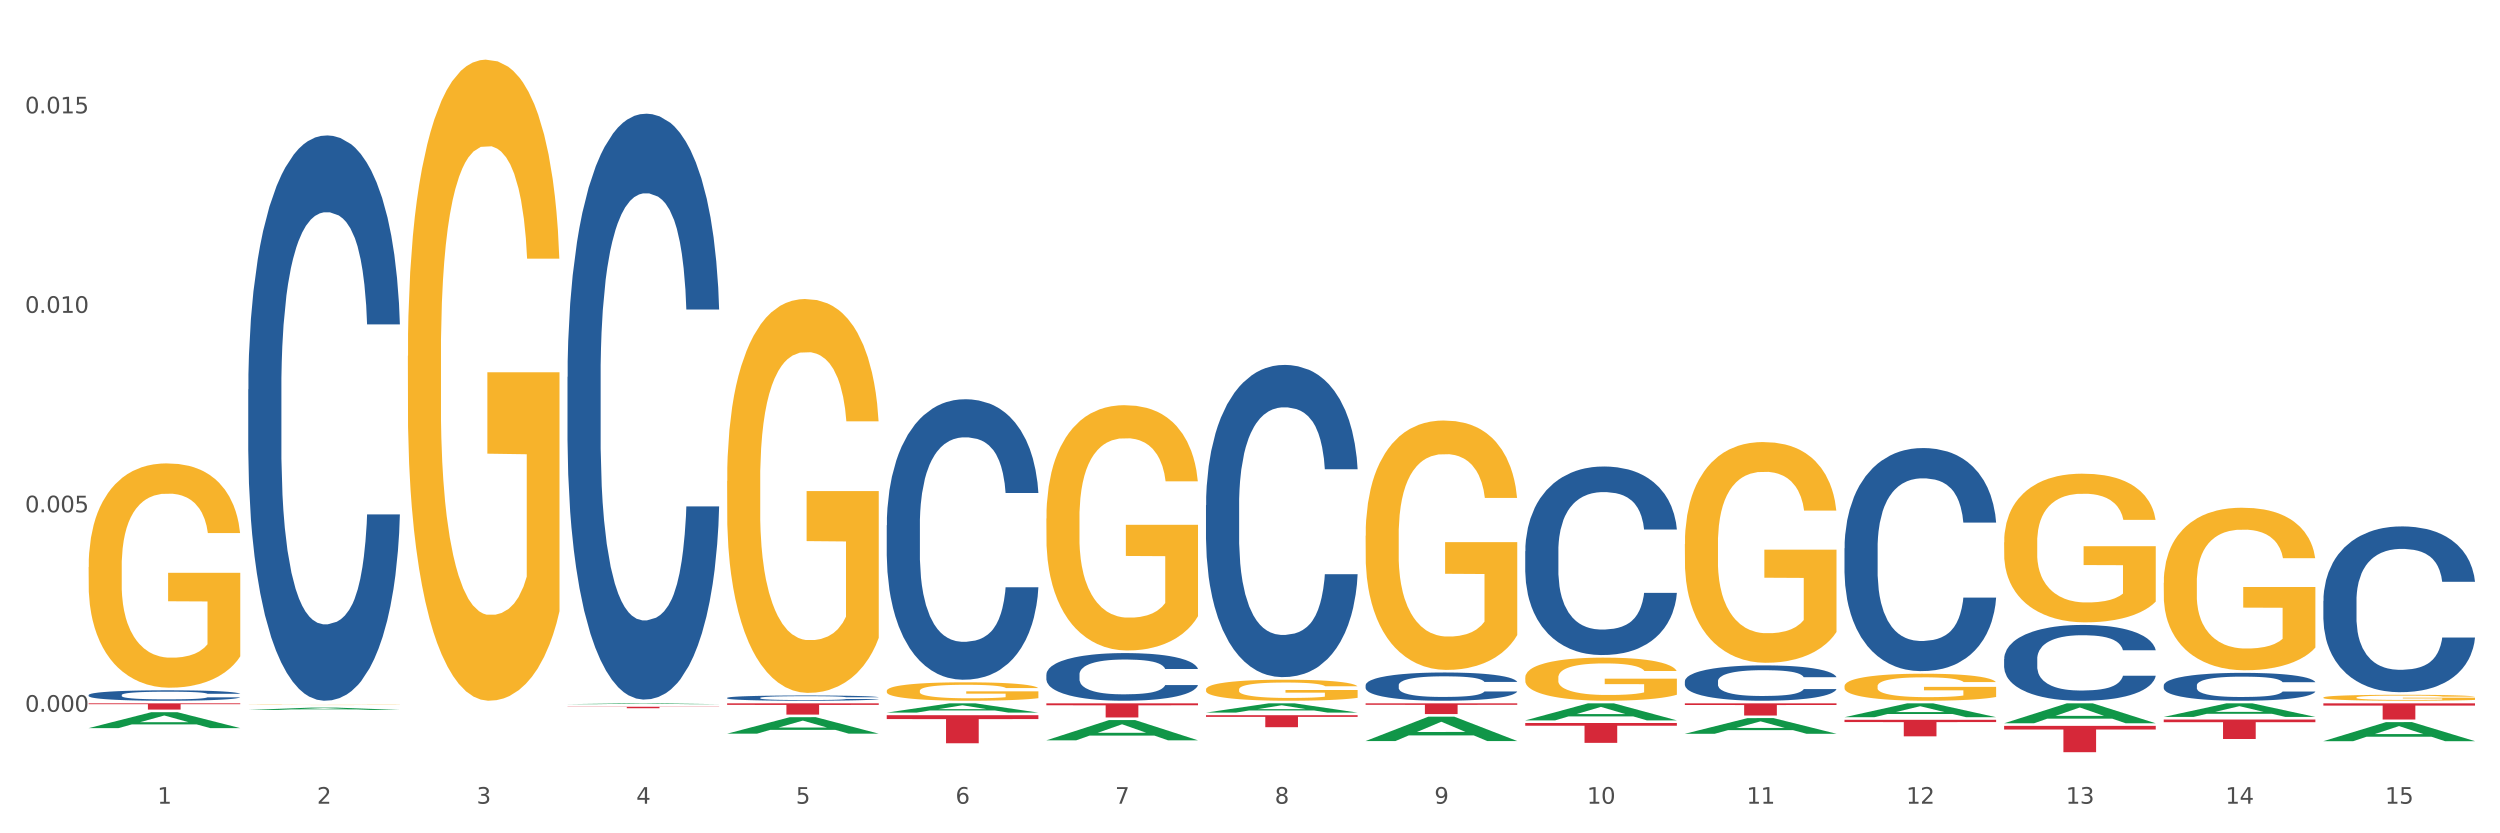 <?xml version="1.0" encoding="utf-8" standalone="no"?>
<!DOCTYPE svg PUBLIC "-//W3C//DTD SVG 1.1//EN"
  "http://www.w3.org/Graphics/SVG/1.1/DTD/svg11.dtd">
<svg xmlns:xlink="http://www.w3.org/1999/xlink" width="1080pt" height="360pt" viewBox="0 0 1080 360" xmlns="http://www.w3.org/2000/svg" version="1.1">
 <rect x="0" y="0" width="1080" height="360" fill="#333333" stroke="none"/>
 <defs>
  <style type="text/css">*{stroke-linejoin: round; stroke-linecap: butt}</style>
 </defs>
 <g id="figure_1">
  <g id="patch_1">
   <path d="M 0 360 
L 1080 360 
L 1080 0 
L 0 0 
z
" style="fill: #ffffff; stroke: #ffffff; stroke-linejoin: miter"/>
  </g>
  <g id="axes_1">
   <g id="matplotlib.axis_1">
    <g id="xtick_1">
     <g id="text_1">
      <!-- 1 -->
      <g style="fill: #4d4d4d" transform="translate(67.984 347.204) scale(0.096 -0.096)">
       <defs>
        <path id="DejaVuSans-31" d="M 794 531 
L 1825 531 
L 1825 4091 
L 703 3866 
L 703 4441 
L 1819 4666 
L 2450 4666 
L 2450 531 
L 3481 531 
L 3481 0 
L 794 0 
L 794 531 
z
" transform="scale(0.016)"/>
       </defs>
       <use xlink:href="#DejaVuSans-31"/>
      </g>
     </g>
    </g>
    <g id="xtick_2">
     <g id="text_2">
      <!-- 2 -->
      <g style="fill: #4d4d4d" transform="translate(136.942 347.204) scale(0.096 -0.096)">
       <defs>
        <path id="DejaVuSans-32" d="M 1228 531 
L 3431 531 
L 3431 0 
L 469 0 
L 469 531 
Q 828 903 1448 1529 
Q 2069 2156 2228 2338 
Q 2531 2678 2651 2914 
Q 2772 3150 2772 3378 
Q 2772 3750 2511 3984 
Q 2250 4219 1831 4219 
Q 1534 4219 1204 4116 
Q 875 4013 500 3803 
L 500 4441 
Q 881 4594 1212 4672 
Q 1544 4750 1819 4750 
Q 2544 4750 2975 4387 
Q 3406 4025 3406 3419 
Q 3406 3131 3298 2873 
Q 3191 2616 2906 2266 
Q 2828 2175 2409 1742 
Q 1991 1309 1228 531 
z
" transform="scale(0.016)"/>
       </defs>
       <use xlink:href="#DejaVuSans-32"/>
      </g>
     </g>
    </g>
    <g id="xtick_3">
     <g id="text_3">
      <!-- 3 -->
      <g style="fill: #4d4d4d" transform="translate(205.899 347.204) scale(0.096 -0.096)">
       <defs>
        <path id="DejaVuSans-33" d="M 2597 2516 
Q 3050 2419 3304 2112 
Q 3559 1806 3559 1356 
Q 3559 666 3084 287 
Q 2609 -91 1734 -91 
Q 1441 -91 1130 -33 
Q 819 25 488 141 
L 488 750 
Q 750 597 1062 519 
Q 1375 441 1716 441 
Q 2309 441 2620 675 
Q 2931 909 2931 1356 
Q 2931 1769 2642 2001 
Q 2353 2234 1838 2234 
L 1294 2234 
L 1294 2753 
L 1863 2753 
Q 2328 2753 2575 2939 
Q 2822 3125 2822 3475 
Q 2822 3834 2567 4026 
Q 2313 4219 1838 4219 
Q 1578 4219 1281 4162 
Q 984 4106 628 3988 
L 628 4550 
Q 988 4650 1302 4700 
Q 1616 4750 1894 4750 
Q 2613 4750 3031 4423 
Q 3450 4097 3450 3541 
Q 3450 3153 3228 2886 
Q 3006 2619 2597 2516 
z
" transform="scale(0.016)"/>
       </defs>
       <use xlink:href="#DejaVuSans-33"/>
      </g>
     </g>
    </g>
    <g id="xtick_4">
     <g id="text_4">
      <!-- 4 -->
      <g style="fill: #4d4d4d" transform="translate(274.857 347.204) scale(0.096 -0.096)">
       <defs>
        <path id="DejaVuSans-34" d="M 2419 4116 
L 825 1625 
L 2419 1625 
L 2419 4116 
z
M 2253 4666 
L 3047 4666 
L 3047 1625 
L 3713 1625 
L 3713 1100 
L 3047 1100 
L 3047 0 
L 2419 0 
L 2419 1100 
L 313 1100 
L 313 1709 
L 2253 4666 
z
" transform="scale(0.016)"/>
       </defs>
       <use xlink:href="#DejaVuSans-34"/>
      </g>
     </g>
    </g>
    <g id="xtick_5">
     <g id="text_5">
      <!-- 5 -->
      <g style="fill: #4d4d4d" transform="translate(343.815 347.204) scale(0.096 -0.096)">
       <defs>
        <path id="DejaVuSans-35" d="M 691 4666 
L 3169 4666 
L 3169 4134 
L 1269 4134 
L 1269 2991 
Q 1406 3038 1543 3061 
Q 1681 3084 1819 3084 
Q 2600 3084 3056 2656 
Q 3513 2228 3513 1497 
Q 3513 744 3044 326 
Q 2575 -91 1722 -91 
Q 1428 -91 1123 -41 
Q 819 9 494 109 
L 494 744 
Q 775 591 1075 516 
Q 1375 441 1709 441 
Q 2250 441 2565 725 
Q 2881 1009 2881 1497 
Q 2881 1984 2565 2268 
Q 2250 2553 1709 2553 
Q 1456 2553 1204 2497 
Q 953 2441 691 2322 
L 691 4666 
z
" transform="scale(0.016)"/>
       </defs>
       <use xlink:href="#DejaVuSans-35"/>
      </g>
     </g>
    </g>
    <g id="xtick_6">
     <g id="text_6">
      <!-- 6 -->
      <g style="fill: #4d4d4d" transform="translate(412.772 347.204) scale(0.096 -0.096)">
       <defs>
        <path id="DejaVuSans-36" d="M 2113 2584 
Q 1688 2584 1439 2293 
Q 1191 2003 1191 1497 
Q 1191 994 1439 701 
Q 1688 409 2113 409 
Q 2538 409 2786 701 
Q 3034 994 3034 1497 
Q 3034 2003 2786 2293 
Q 2538 2584 2113 2584 
z
M 3366 4563 
L 3366 3988 
Q 3128 4100 2886 4159 
Q 2644 4219 2406 4219 
Q 1781 4219 1451 3797 
Q 1122 3375 1075 2522 
Q 1259 2794 1537 2939 
Q 1816 3084 2150 3084 
Q 2853 3084 3261 2657 
Q 3669 2231 3669 1497 
Q 3669 778 3244 343 
Q 2819 -91 2113 -91 
Q 1303 -91 875 529 
Q 447 1150 447 2328 
Q 447 3434 972 4092 
Q 1497 4750 2381 4750 
Q 2619 4750 2861 4703 
Q 3103 4656 3366 4563 
z
" transform="scale(0.016)"/>
       </defs>
       <use xlink:href="#DejaVuSans-36"/>
      </g>
     </g>
    </g>
    <g id="xtick_7">
     <g id="text_7">
      <!-- 7 -->
      <g style="fill: #4d4d4d" transform="translate(481.73 347.204) scale(0.096 -0.096)">
       <defs>
        <path id="DejaVuSans-37" d="M 525 4666 
L 3525 4666 
L 3525 4397 
L 1831 0 
L 1172 0 
L 2766 4134 
L 525 4134 
L 525 4666 
z
" transform="scale(0.016)"/>
       </defs>
       <use xlink:href="#DejaVuSans-37"/>
      </g>
     </g>
    </g>
    <g id="xtick_8">
     <g id="text_8">
      <!-- 8 -->
      <g style="fill: #4d4d4d" transform="translate(550.688 347.204) scale(0.096 -0.096)">
       <defs>
        <path id="DejaVuSans-38" d="M 2034 2216 
Q 1584 2216 1326 1975 
Q 1069 1734 1069 1313 
Q 1069 891 1326 650 
Q 1584 409 2034 409 
Q 2484 409 2743 651 
Q 3003 894 3003 1313 
Q 3003 1734 2745 1975 
Q 2488 2216 2034 2216 
z
M 1403 2484 
Q 997 2584 770 2862 
Q 544 3141 544 3541 
Q 544 4100 942 4425 
Q 1341 4750 2034 4750 
Q 2731 4750 3128 4425 
Q 3525 4100 3525 3541 
Q 3525 3141 3298 2862 
Q 3072 2584 2669 2484 
Q 3125 2378 3379 2068 
Q 3634 1759 3634 1313 
Q 3634 634 3220 271 
Q 2806 -91 2034 -91 
Q 1263 -91 848 271 
Q 434 634 434 1313 
Q 434 1759 690 2068 
Q 947 2378 1403 2484 
z
M 1172 3481 
Q 1172 3119 1398 2916 
Q 1625 2713 2034 2713 
Q 2441 2713 2670 2916 
Q 2900 3119 2900 3481 
Q 2900 3844 2670 4047 
Q 2441 4250 2034 4250 
Q 1625 4250 1398 4047 
Q 1172 3844 1172 3481 
z
" transform="scale(0.016)"/>
       </defs>
       <use xlink:href="#DejaVuSans-38"/>
      </g>
     </g>
    </g>
    <g id="xtick_9">
     <g id="text_9">
      <!-- 9 -->
      <g style="fill: #4d4d4d" transform="translate(619.645 347.204) scale(0.096 -0.096)">
       <defs>
        <path id="DejaVuSans-39" d="M 703 97 
L 703 672 
Q 941 559 1184 500 
Q 1428 441 1663 441 
Q 2288 441 2617 861 
Q 2947 1281 2994 2138 
Q 2813 1869 2534 1725 
Q 2256 1581 1919 1581 
Q 1219 1581 811 2004 
Q 403 2428 403 3163 
Q 403 3881 828 4315 
Q 1253 4750 1959 4750 
Q 2769 4750 3195 4129 
Q 3622 3509 3622 2328 
Q 3622 1225 3098 567 
Q 2575 -91 1691 -91 
Q 1453 -91 1209 -44 
Q 966 3 703 97 
z
M 1959 2075 
Q 2384 2075 2632 2365 
Q 2881 2656 2881 3163 
Q 2881 3666 2632 3958 
Q 2384 4250 1959 4250 
Q 1534 4250 1286 3958 
Q 1038 3666 1038 3163 
Q 1038 2656 1286 2365 
Q 1534 2075 1959 2075 
z
" transform="scale(0.016)"/>
       </defs>
       <use xlink:href="#DejaVuSans-39"/>
      </g>
     </g>
    </g>
    <g id="xtick_10">
     <g id="text_10">
      <!-- 10 -->
      <g style="fill: #4d4d4d" transform="translate(685.549 347.204) scale(0.096 -0.096)">
       <defs>
        <path id="DejaVuSans-30" d="M 2034 4250 
Q 1547 4250 1301 3770 
Q 1056 3291 1056 2328 
Q 1056 1369 1301 889 
Q 1547 409 2034 409 
Q 2525 409 2770 889 
Q 3016 1369 3016 2328 
Q 3016 3291 2770 3770 
Q 2525 4250 2034 4250 
z
M 2034 4750 
Q 2819 4750 3233 4129 
Q 3647 3509 3647 2328 
Q 3647 1150 3233 529 
Q 2819 -91 2034 -91 
Q 1250 -91 836 529 
Q 422 1150 422 2328 
Q 422 3509 836 4129 
Q 1250 4750 2034 4750 
z
" transform="scale(0.016)"/>
       </defs>
       <use xlink:href="#DejaVuSans-31"/>
       <use xlink:href="#DejaVuSans-30" transform="translate(63.623 0)"/>
      </g>
     </g>
    </g>
    <g id="xtick_11">
     <g id="text_11">
      <!-- 11 -->
      <g style="fill: #4d4d4d" transform="translate(754.506 347.204) scale(0.096 -0.096)">
       <use xlink:href="#DejaVuSans-31"/>
       <use xlink:href="#DejaVuSans-31" transform="translate(63.623 0)"/>
      </g>
     </g>
    </g>
    <g id="xtick_12">
     <g id="text_12">
      <!-- 12 -->
      <g style="fill: #4d4d4d" transform="translate(823.464 347.204) scale(0.096 -0.096)">
       <use xlink:href="#DejaVuSans-31"/>
       <use xlink:href="#DejaVuSans-32" transform="translate(63.623 0)"/>
      </g>
     </g>
    </g>
    <g id="xtick_13">
     <g id="text_13">
      <!-- 13 -->
      <g style="fill: #4d4d4d" transform="translate(892.422 347.204) scale(0.096 -0.096)">
       <use xlink:href="#DejaVuSans-31"/>
       <use xlink:href="#DejaVuSans-33" transform="translate(63.623 0)"/>
      </g>
     </g>
    </g>
    <g id="xtick_14">
     <g id="text_14">
      <!-- 14 -->
      <g style="fill: #4d4d4d" transform="translate(961.379 347.204) scale(0.096 -0.096)">
       <use xlink:href="#DejaVuSans-31"/>
       <use xlink:href="#DejaVuSans-34" transform="translate(63.623 0)"/>
      </g>
     </g>
    </g>
    <g id="xtick_15">
     <g id="text_15">
      <!-- 15 -->
      <g style="fill: #4d4d4d" transform="translate(1030.337 347.204) scale(0.096 -0.096)">
       <use xlink:href="#DejaVuSans-31"/>
       <use xlink:href="#DejaVuSans-35" transform="translate(63.623 0)"/>
      </g>
     </g>
    </g>
    <g id="xtick_16"/>
    <g id="xtick_17"/>
    <g id="xtick_18"/>
    <g id="xtick_19"/>
    <g id="xtick_20"/>
    <g id="xtick_21"/>
    <g id="xtick_22"/>
    <g id="xtick_23"/>
    <g id="xtick_24"/>
    <g id="xtick_25"/>
    <g id="xtick_26"/>
    <g id="xtick_27"/>
    <g id="xtick_28"/>
    <g id="xtick_29"/>
   </g>
   <g id="matplotlib.axis_2">
    <g id="ytick_1">
     <g id="text_16">
      <!-- 0.000 -->
      <g style="fill: #4d4d4d" transform="translate(10.8 307.486) scale(0.096 -0.096)">
       <defs>
        <path id="DejaVuSans-2e" d="M 684 794 
L 1344 794 
L 1344 0 
L 684 0 
L 684 794 
z
" transform="scale(0.016)"/>
       </defs>
       <use xlink:href="#DejaVuSans-30"/>
       <use xlink:href="#DejaVuSans-2e" transform="translate(63.623 0)"/>
       <use xlink:href="#DejaVuSans-30" transform="translate(95.41 0)"/>
       <use xlink:href="#DejaVuSans-30" transform="translate(159.033 0)"/>
       <use xlink:href="#DejaVuSans-30" transform="translate(222.656 0)"/>
      </g>
     </g>
    </g>
    <g id="ytick_2">
     <g id="text_17">
      <!-- 0.005 -->
      <g style="fill: #4d4d4d" transform="translate(10.8 221.316) scale(0.096 -0.096)">
       <use xlink:href="#DejaVuSans-30"/>
       <use xlink:href="#DejaVuSans-2e" transform="translate(63.623 0)"/>
       <use xlink:href="#DejaVuSans-30" transform="translate(95.41 0)"/>
       <use xlink:href="#DejaVuSans-30" transform="translate(159.033 0)"/>
       <use xlink:href="#DejaVuSans-35" transform="translate(222.656 0)"/>
      </g>
     </g>
    </g>
    <g id="ytick_3">
     <g id="text_18">
      <!-- 0.010 -->
      <g style="fill: #4d4d4d" transform="translate(10.8 135.145) scale(0.096 -0.096)">
       <use xlink:href="#DejaVuSans-30"/>
       <use xlink:href="#DejaVuSans-2e" transform="translate(63.623 0)"/>
       <use xlink:href="#DejaVuSans-30" transform="translate(95.41 0)"/>
       <use xlink:href="#DejaVuSans-31" transform="translate(159.033 0)"/>
       <use xlink:href="#DejaVuSans-30" transform="translate(222.656 0)"/>
      </g>
     </g>
    </g>
    <g id="ytick_4">
     <g id="text_19">
      <!-- 0.015 -->
      <g style="fill: #4d4d4d" transform="translate(10.8 48.974) scale(0.096 -0.096)">
       <use xlink:href="#DejaVuSans-30"/>
       <use xlink:href="#DejaVuSans-2e" transform="translate(63.623 0)"/>
       <use xlink:href="#DejaVuSans-30" transform="translate(95.41 0)"/>
       <use xlink:href="#DejaVuSans-31" transform="translate(159.033 0)"/>
       <use xlink:href="#DejaVuSans-35" transform="translate(222.656 0)"/>
      </g>
     </g>
    </g>
    <g id="ytick_5"/>
    <g id="ytick_6"/>
    <g id="ytick_7"/>
   </g>
   <g id="PolyCollection_1">
    <path d="M 38.283 314.537 
L 38.351 314.53 
L 65.365 307.666 
L 76.576 307.659 
L 103.793 314.55 
L 90.826 314.55 
L 84.95 312.945 
L 57.058 312.945 
L 56.855 312.971 
L 51.182 314.55 
L 38.283 314.55 
L 38.283 314.537 
L 60.57 311.988 
L 81.438 311.981 
L 71.105 309.128 
L 70.97 309.115 
L 70.835 309.135 
L 60.502 311.981 
L 60.57 311.988 
L 38.283 314.537 
z
" clip-path="url(#p44702fc8c9)" style="fill: #109648"/>
    <path d="M 452.029 303.839 
L 517.539 303.839 
L 517.539 304.687 
L 491.769 304.693 
L 491.769 309.944 
L 477.643 309.944 
L 477.643 304.693 
L 452.029 304.687 
L 452.029 303.845 
L 452.029 303.839 
z
" clip-path="url(#p44702fc8c9)" style="fill: #d62839"/>
    <path d="M 520.987 308.959 
L 586.496 308.959 
L 586.496 309.681 
L 560.727 309.686 
L 560.727 314.15 
L 546.601 314.15 
L 546.601 309.686 
L 520.987 309.681 
L 520.987 308.964 
L 520.987 308.959 
z
" clip-path="url(#p44702fc8c9)" style="fill: #d62839"/>
    <path d="M 658.902 312.324 
L 724.412 312.324 
L 724.412 313.519 
L 698.642 313.528 
L 698.642 320.929 
L 684.516 320.929 
L 684.516 313.528 
L 658.902 313.519 
L 658.902 312.332 
L 658.902 312.324 
z
" clip-path="url(#p44702fc8c9)" style="fill: #d62839"/>
    <path d="M 727.86 303.839 
L 793.369 303.839 
L 793.369 304.57 
L 767.6 304.575 
L 767.6 309.102 
L 753.474 309.102 
L 753.474 304.575 
L 727.86 304.57 
L 727.86 303.844 
L 727.86 303.839 
z
" clip-path="url(#p44702fc8c9)" style="fill: #d62839"/>
    <path d="M 796.817 310.949 
L 862.327 310.949 
L 862.327 311.943 
L 836.558 311.949 
L 836.558 318.1 
L 822.431 318.1 
L 822.431 311.949 
L 796.817 311.943 
L 796.817 310.956 
L 796.817 310.949 
z
" clip-path="url(#p44702fc8c9)" style="fill: #d62839"/>
    <path d="M 865.775 313.574 
L 931.285 313.574 
L 931.285 315.155 
L 905.515 315.166 
L 905.515 324.95 
L 891.389 324.95 
L 891.389 315.166 
L 865.775 315.155 
L 865.775 313.585 
L 865.775 313.574 
z
" clip-path="url(#p44702fc8c9)" style="fill: #d62839"/>
    <path d="M 934.733 310.829 
L 1000.242 310.829 
L 1000.242 311.997 
L 974.473 312.004 
L 974.473 319.234 
L 960.347 319.234 
L 960.347 312.004 
L 934.733 311.997 
L 934.733 310.836 
L 934.733 310.829 
z
" clip-path="url(#p44702fc8c9)" style="fill: #d62839"/>
    <path d="M 1003.69 303.839 
L 1069.2 303.839 
L 1069.2 304.811 
L 1043.431 304.818 
L 1043.431 310.832 
L 1029.304 310.832 
L 1029.304 304.818 
L 1003.69 304.811 
L 1003.69 303.846 
L 1003.69 303.839 
z
" clip-path="url(#p44702fc8c9)" style="fill: #d62839"/>
    <path d="M 865.775 234.307 
L 865.852 234.249 
L 865.852 232.137 
L 866.007 230.319 
L 866.78 225.919 
L 867.941 222.283 
L 868.791 220.347 
L 869.642 218.763 
L 870.648 217.179 
L 871.885 215.537 
L 874.128 213.132 
L 875.52 211.9 
L 877.222 210.61 
L 880.315 208.733 
L 882.558 207.677 
L 884.879 206.797 
L 888.669 205.741 
L 891.144 205.272 
L 893.773 204.92 
L 896.944 204.685 
L 899.342 204.627 
L 904.601 204.803 
L 909.087 205.331 
L 911.253 205.741 
L 914.037 206.445 
L 915.507 206.914 
L 917.904 207.853 
L 920.379 209.085 
L 922.081 210.141 
L 924.633 212.135 
L 926.567 214.129 
L 928.346 216.593 
L 929.274 218.294 
L 929.97 219.878 
L 930.589 221.696 
L 931.207 224.57 
L 917.286 224.57 
L 916.744 222.517 
L 915.893 220.582 
L 914.656 218.705 
L 913.573 217.531 
L 911.717 216.065 
L 910.015 215.126 
L 908.236 214.423 
L 906.071 213.836 
L 904.369 213.543 
L 901.972 213.308 
L 897.254 213.367 
L 894.083 213.836 
L 891.917 214.423 
L 890.525 214.95 
L 889.287 215.537 
L 887.895 216.358 
L 886.271 217.59 
L 885.111 218.705 
L 883.951 220.112 
L 883.022 221.52 
L 882.172 223.163 
L 881.476 224.922 
L 880.934 226.741 
L 880.47 228.97 
L 880.083 232.665 
L 880.083 240.701 
L 880.238 242.52 
L 880.625 244.924 
L 881.089 246.743 
L 881.862 248.913 
L 882.558 250.38 
L 883.873 252.491 
L 885.343 254.251 
L 886.503 255.366 
L 887.663 256.304 
L 889.674 257.595 
L 891.917 258.65 
L 893.851 259.296 
L 896.48 259.882 
L 898.259 260.117 
L 899.806 260.234 
L 903.596 260.234 
L 906.303 260.058 
L 909.319 259.648 
L 911.639 259.12 
L 913.573 258.474 
L 915.739 257.419 
L 917.131 256.421 
L 917.131 244.162 
L 900.115 244.103 
L 900.115 235.95 
L 931.285 235.95 
L 931.285 259.882 
L 929.97 261.114 
L 928.5 262.228 
L 926.953 263.226 
L 924.633 264.457 
L 921.849 265.631 
L 919.374 266.452 
L 916.744 267.156 
L 913.65 267.801 
L 909.629 268.388 
L 907.154 268.622 
L 904.06 268.798 
L 900.425 268.857 
L 897.254 268.739 
L 894.16 268.446 
L 890.911 267.918 
L 887.74 267.156 
L 885.343 266.393 
L 882.945 265.455 
L 880.393 264.223 
L 878.382 263.05 
L 876.835 261.994 
L 875.133 260.645 
L 873.277 258.885 
L 871.885 257.301 
L 870.648 255.659 
L 869.333 253.547 
L 868.405 251.729 
L 867.476 249.441 
L 866.935 247.74 
L 866.316 245.1 
L 865.852 241.405 
L 865.775 234.307 
z
" clip-path="url(#p44702fc8c9)" style="fill: #f7b32b"/>
    <path d="M 796.817 296.439 
L 796.895 296.428 
L 796.895 296.043 
L 797.049 295.713 
L 797.823 294.912 
L 798.983 294.25 
L 799.834 293.898 
L 800.684 293.609 
L 801.69 293.321 
L 802.927 293.022 
L 805.17 292.584 
L 806.563 292.36 
L 808.264 292.125 
L 811.358 291.784 
L 813.601 291.592 
L 815.921 291.431 
L 819.711 291.239 
L 822.186 291.154 
L 824.816 291.09 
L 827.987 291.047 
L 830.384 291.036 
L 835.644 291.068 
L 840.129 291.164 
L 842.295 291.239 
L 845.079 291.367 
L 846.549 291.453 
L 848.947 291.624 
L 851.422 291.848 
L 853.123 292.04 
L 855.676 292.403 
L 857.609 292.766 
L 859.388 293.214 
L 860.316 293.524 
L 861.012 293.812 
L 861.631 294.143 
L 862.25 294.666 
L 848.328 294.666 
L 847.786 294.293 
L 846.936 293.94 
L 845.698 293.599 
L 844.615 293.385 
L 842.759 293.118 
L 841.058 292.947 
L 839.279 292.819 
L 837.113 292.713 
L 835.412 292.659 
L 833.014 292.616 
L 828.296 292.627 
L 825.125 292.713 
L 822.959 292.819 
L 821.567 292.915 
L 820.33 293.022 
L 818.937 293.172 
L 817.313 293.396 
L 816.153 293.599 
L 814.993 293.855 
L 814.065 294.111 
L 813.214 294.41 
L 812.518 294.73 
L 811.977 295.061 
L 811.512 295.467 
L 811.126 296.14 
L 811.126 297.602 
L 811.28 297.933 
L 811.667 298.371 
L 812.131 298.702 
L 812.905 299.097 
L 813.601 299.364 
L 814.916 299.748 
L 816.385 300.068 
L 817.545 300.271 
L 818.705 300.442 
L 820.716 300.677 
L 822.959 300.869 
L 824.893 300.987 
L 827.523 301.093 
L 829.301 301.136 
L 830.848 301.157 
L 834.638 301.157 
L 837.345 301.125 
L 840.362 301.051 
L 842.682 300.955 
L 844.615 300.837 
L 846.781 300.645 
L 848.173 300.463 
L 848.173 298.232 
L 831.158 298.221 
L 831.158 296.737 
L 862.327 296.737 
L 862.327 301.093 
L 861.012 301.318 
L 859.543 301.52 
L 857.996 301.702 
L 855.676 301.926 
L 852.891 302.14 
L 850.416 302.289 
L 847.786 302.417 
L 844.693 302.535 
L 840.671 302.641 
L 838.196 302.684 
L 835.102 302.716 
L 831.467 302.727 
L 828.296 302.705 
L 825.202 302.652 
L 821.954 302.556 
L 818.783 302.417 
L 816.385 302.278 
L 813.987 302.108 
L 811.435 301.883 
L 809.424 301.67 
L 807.877 301.478 
L 806.176 301.232 
L 804.32 300.912 
L 802.927 300.624 
L 801.69 300.325 
L 800.375 299.94 
L 799.447 299.609 
L 798.519 299.193 
L 797.977 298.883 
L 797.359 298.403 
L 796.895 297.73 
L 796.817 296.439 
z
" clip-path="url(#p44702fc8c9)" style="fill: #f7b32b"/>
    <path d="M 727.86 235.031 
L 727.937 234.944 
L 727.937 231.809 
L 728.092 229.109 
L 728.865 222.577 
L 730.025 217.177 
L 730.876 214.304 
L 731.727 211.952 
L 732.732 209.601 
L 733.97 207.162 
L 736.213 203.591 
L 737.605 201.762 
L 739.306 199.846 
L 742.4 197.06 
L 744.643 195.492 
L 746.963 194.186 
L 750.753 192.618 
L 753.228 191.921 
L 755.858 191.399 
L 759.029 191.05 
L 761.427 190.963 
L 766.686 191.225 
L 771.172 192.008 
L 773.337 192.618 
L 776.122 193.663 
L 777.591 194.36 
L 779.989 195.753 
L 782.464 197.582 
L 784.166 199.15 
L 786.718 202.111 
L 788.651 205.072 
L 790.43 208.73 
L 791.358 211.255 
L 792.055 213.607 
L 792.673 216.307 
L 793.292 220.574 
L 779.37 220.574 
L 778.829 217.526 
L 777.978 214.652 
L 776.741 211.865 
L 775.658 210.123 
L 773.802 207.946 
L 772.1 206.552 
L 770.321 205.507 
L 768.155 204.636 
L 766.454 204.201 
L 764.056 203.853 
L 759.338 203.94 
L 756.167 204.636 
L 754.002 205.507 
L 752.609 206.291 
L 751.372 207.162 
L 749.98 208.381 
L 748.356 210.21 
L 747.195 211.865 
L 746.035 213.955 
L 745.107 216.045 
L 744.256 218.484 
L 743.56 221.097 
L 743.019 223.796 
L 742.555 227.106 
L 742.168 232.593 
L 742.168 244.524 
L 742.323 247.224 
L 742.71 250.794 
L 743.174 253.494 
L 743.947 256.717 
L 744.643 258.894 
L 745.958 262.029 
L 747.427 264.642 
L 748.588 266.297 
L 749.748 267.69 
L 751.759 269.606 
L 754.002 271.174 
L 755.935 272.132 
L 758.565 273.003 
L 760.344 273.351 
L 761.891 273.525 
L 765.68 273.525 
L 768.387 273.264 
L 771.404 272.654 
L 773.724 271.87 
L 775.658 270.912 
L 777.823 269.345 
L 779.216 267.864 
L 779.216 249.662 
L 762.2 249.575 
L 762.2 237.47 
L 793.369 237.47 
L 793.369 273.003 
L 792.055 274.831 
L 790.585 276.486 
L 789.038 277.967 
L 786.718 279.796 
L 783.933 281.537 
L 781.458 282.757 
L 778.829 283.802 
L 775.735 284.76 
L 771.713 285.631 
L 769.238 285.979 
L 766.145 286.24 
L 762.509 286.327 
L 759.338 286.153 
L 756.245 285.718 
L 752.996 284.934 
L 749.825 283.802 
L 747.427 282.67 
L 745.03 281.276 
L 742.477 279.447 
L 740.467 277.705 
L 738.92 276.138 
L 737.218 274.135 
L 735.362 271.522 
L 733.97 269.171 
L 732.732 266.732 
L 731.417 263.597 
L 730.489 260.897 
L 729.561 257.5 
L 729.02 254.975 
L 728.401 251.056 
L 727.937 245.569 
L 727.86 235.031 
z
" clip-path="url(#p44702fc8c9)" style="fill: #f7b32b"/>
    <path d="M 658.902 292.704 
L 658.979 292.687 
L 658.979 292.074 
L 659.134 291.547 
L 659.907 290.271 
L 661.068 289.216 
L 661.918 288.654 
L 662.769 288.195 
L 663.775 287.735 
L 665.012 287.259 
L 667.255 286.561 
L 668.647 286.204 
L 670.349 285.829 
L 673.442 285.285 
L 675.685 284.978 
L 678.006 284.723 
L 681.796 284.417 
L 684.271 284.281 
L 686.9 284.179 
L 690.071 284.111 
L 692.469 284.094 
L 697.728 284.145 
L 702.214 284.298 
L 704.38 284.417 
L 707.164 284.621 
L 708.634 284.757 
L 711.031 285.029 
L 713.506 285.387 
L 715.208 285.693 
L 717.76 286.272 
L 719.694 286.85 
L 721.473 287.565 
L 722.401 288.058 
L 723.097 288.518 
L 723.716 289.045 
L 724.334 289.879 
L 710.413 289.879 
L 709.871 289.284 
L 709.02 288.722 
L 707.783 288.178 
L 706.7 287.837 
L 704.844 287.412 
L 703.142 287.139 
L 701.363 286.935 
L 699.198 286.765 
L 697.496 286.68 
L 695.099 286.612 
L 690.381 286.629 
L 687.21 286.765 
L 685.044 286.935 
L 683.652 287.088 
L 682.414 287.259 
L 681.022 287.497 
L 679.398 287.854 
L 678.238 288.178 
L 677.078 288.586 
L 676.149 288.994 
L 675.299 289.471 
L 674.603 289.981 
L 674.061 290.509 
L 673.597 291.155 
L 673.21 292.227 
L 673.21 294.559 
L 673.365 295.086 
L 673.752 295.784 
L 674.216 296.311 
L 674.989 296.941 
L 675.685 297.367 
L 677 297.979 
L 678.47 298.49 
L 679.63 298.813 
L 680.79 299.085 
L 682.801 299.46 
L 685.044 299.766 
L 686.978 299.953 
L 689.607 300.123 
L 691.386 300.191 
L 692.933 300.225 
L 696.723 300.225 
L 699.43 300.174 
L 702.446 300.055 
L 704.767 299.902 
L 706.7 299.715 
L 708.866 299.409 
L 710.258 299.119 
L 710.258 295.563 
L 693.242 295.546 
L 693.242 293.18 
L 724.412 293.18 
L 724.412 300.123 
L 723.097 300.481 
L 721.627 300.804 
L 720.08 301.093 
L 717.76 301.451 
L 714.976 301.791 
L 712.501 302.029 
L 709.871 302.233 
L 706.777 302.42 
L 702.756 302.591 
L 700.281 302.659 
L 697.187 302.71 
L 693.552 302.727 
L 690.381 302.693 
L 687.287 302.608 
L 684.039 302.455 
L 680.867 302.233 
L 678.47 302.012 
L 676.072 301.74 
L 673.52 301.382 
L 671.509 301.042 
L 669.962 300.736 
L 668.26 300.344 
L 666.404 299.834 
L 665.012 299.375 
L 663.775 298.898 
L 662.46 298.285 
L 661.532 297.758 
L 660.603 297.094 
L 660.062 296.601 
L 659.443 295.835 
L 658.979 294.763 
L 658.902 292.704 
z
" clip-path="url(#p44702fc8c9)" style="fill: #f7b32b"/>
    <path d="M 589.944 231.446 
L 590.022 231.347 
L 590.022 227.805 
L 590.176 224.754 
L 590.95 217.374 
L 592.11 211.273 
L 592.961 208.026 
L 593.811 205.369 
L 594.817 202.712 
L 596.054 199.957 
L 598.297 195.922 
L 599.69 193.856 
L 601.391 191.691 
L 604.485 188.542 
L 606.728 186.771 
L 609.048 185.295 
L 612.838 183.523 
L 615.313 182.736 
L 617.943 182.146 
L 621.114 181.752 
L 623.511 181.654 
L 628.771 181.949 
L 633.257 182.835 
L 635.422 183.523 
L 638.206 184.704 
L 639.676 185.491 
L 642.074 187.066 
L 644.549 189.132 
L 646.25 190.904 
L 648.803 194.249 
L 650.736 197.595 
L 652.515 201.728 
L 653.443 204.582 
L 654.139 207.239 
L 654.758 210.289 
L 655.377 215.111 
L 641.455 215.111 
L 640.914 211.667 
L 640.063 208.419 
L 638.825 205.27 
L 637.742 203.302 
L 635.886 200.842 
L 634.185 199.268 
L 632.406 198.087 
L 630.24 197.103 
L 628.539 196.611 
L 626.141 196.217 
L 621.423 196.316 
L 618.252 197.103 
L 616.086 198.087 
L 614.694 198.973 
L 613.457 199.957 
L 612.064 201.334 
L 610.44 203.401 
L 609.28 205.27 
L 608.12 207.632 
L 607.192 209.994 
L 606.341 212.749 
L 605.645 215.701 
L 605.104 218.752 
L 604.639 222.491 
L 604.253 228.69 
L 604.253 242.172 
L 604.407 245.222 
L 604.794 249.257 
L 605.258 252.307 
L 606.032 255.948 
L 606.728 258.408 
L 608.043 261.951 
L 609.512 264.903 
L 610.672 266.772 
L 611.832 268.347 
L 613.843 270.512 
L 616.086 272.283 
L 618.02 273.365 
L 620.65 274.349 
L 622.428 274.743 
L 623.975 274.94 
L 627.765 274.94 
L 630.472 274.645 
L 633.489 273.956 
L 635.809 273.07 
L 637.742 271.988 
L 639.908 270.216 
L 641.3 268.544 
L 641.3 247.977 
L 624.285 247.879 
L 624.285 234.201 
L 655.454 234.201 
L 655.454 274.349 
L 654.139 276.416 
L 652.67 278.285 
L 651.123 279.958 
L 648.803 282.025 
L 646.018 283.993 
L 643.543 285.37 
L 640.914 286.551 
L 637.82 287.634 
L 633.798 288.618 
L 631.323 289.011 
L 628.229 289.307 
L 624.594 289.405 
L 621.423 289.208 
L 618.329 288.716 
L 615.081 287.831 
L 611.91 286.551 
L 609.512 285.272 
L 607.114 283.698 
L 604.562 281.631 
L 602.551 279.663 
L 601.004 277.892 
L 599.303 275.629 
L 597.447 272.676 
L 596.054 270.02 
L 594.817 267.264 
L 593.502 263.722 
L 592.574 260.671 
L 591.646 256.834 
L 591.104 253.98 
L 590.486 249.552 
L 590.022 243.352 
L 589.944 231.446 
z
" clip-path="url(#p44702fc8c9)" style="fill: #f7b32b"/>
    <path d="M 520.987 297.836 
L 521.064 297.827 
L 521.064 297.528 
L 521.219 297.271 
L 521.992 296.648 
L 523.152 296.133 
L 524.003 295.859 
L 524.854 295.635 
L 525.859 295.411 
L 527.097 295.178 
L 529.34 294.838 
L 530.732 294.664 
L 532.433 294.481 
L 535.527 294.215 
L 537.77 294.066 
L 540.09 293.941 
L 543.88 293.792 
L 546.355 293.725 
L 548.985 293.675 
L 552.156 293.642 
L 554.554 293.634 
L 559.813 293.659 
L 564.299 293.734 
L 566.464 293.792 
L 569.249 293.891 
L 570.718 293.958 
L 573.116 294.091 
L 575.591 294.265 
L 577.293 294.414 
L 579.845 294.697 
L 581.778 294.979 
L 583.557 295.328 
L 584.485 295.569 
L 585.182 295.793 
L 585.8 296.05 
L 586.419 296.457 
L 572.497 296.457 
L 571.956 296.167 
L 571.105 295.893 
L 569.868 295.627 
L 568.785 295.461 
L 566.929 295.253 
L 565.227 295.12 
L 563.448 295.021 
L 561.282 294.938 
L 559.581 294.896 
L 557.183 294.863 
L 552.465 294.871 
L 549.294 294.938 
L 547.129 295.021 
L 545.736 295.095 
L 544.499 295.178 
L 543.107 295.295 
L 541.483 295.469 
L 540.322 295.627 
L 539.162 295.826 
L 538.234 296.025 
L 537.383 296.258 
L 536.687 296.507 
L 536.146 296.765 
L 535.682 297.08 
L 535.295 297.603 
L 535.295 298.741 
L 535.45 298.998 
L 535.837 299.339 
L 536.301 299.596 
L 537.074 299.903 
L 537.77 300.111 
L 539.085 300.41 
L 540.554 300.659 
L 541.715 300.817 
L 542.875 300.95 
L 544.886 301.132 
L 547.129 301.282 
L 549.062 301.373 
L 551.692 301.456 
L 553.471 301.489 
L 555.018 301.506 
L 558.807 301.506 
L 561.515 301.481 
L 564.531 301.423 
L 566.851 301.348 
L 568.785 301.257 
L 570.95 301.108 
L 572.343 300.966 
L 572.343 299.231 
L 555.327 299.222 
L 555.327 298.068 
L 586.496 298.068 
L 586.496 301.456 
L 585.182 301.631 
L 583.712 301.788 
L 582.165 301.93 
L 579.845 302.104 
L 577.061 302.27 
L 574.586 302.386 
L 571.956 302.486 
L 568.862 302.577 
L 564.84 302.66 
L 562.365 302.694 
L 559.272 302.718 
L 555.636 302.727 
L 552.465 302.71 
L 549.372 302.669 
L 546.123 302.594 
L 542.952 302.486 
L 540.554 302.378 
L 538.157 302.245 
L 535.604 302.071 
L 533.594 301.905 
L 532.047 301.755 
L 530.345 301.564 
L 528.489 301.315 
L 527.097 301.091 
L 525.859 300.858 
L 524.544 300.559 
L 523.616 300.302 
L 522.688 299.978 
L 522.147 299.737 
L 521.528 299.364 
L 521.064 298.841 
L 520.987 297.836 
z
" clip-path="url(#p44702fc8c9)" style="fill: #f7b32b"/>
    <path d="M 452.029 224.007 
L 452.106 223.911 
L 452.106 220.426 
L 452.261 217.426 
L 453.034 210.167 
L 454.195 204.166 
L 455.045 200.972 
L 455.896 198.359 
L 456.902 195.746 
L 458.139 193.036 
L 460.382 189.068 
L 461.774 187.035 
L 463.476 184.906 
L 466.569 181.809 
L 468.812 180.067 
L 471.133 178.615 
L 474.923 176.873 
L 477.398 176.098 
L 480.027 175.518 
L 483.198 175.131 
L 485.596 175.034 
L 490.855 175.324 
L 495.341 176.195 
L 497.507 176.873 
L 500.291 178.034 
L 501.761 178.808 
L 504.158 180.357 
L 506.633 182.389 
L 508.335 184.132 
L 510.887 187.422 
L 512.821 190.713 
L 514.6 194.778 
L 515.528 197.585 
L 516.224 200.198 
L 516.843 203.198 
L 517.461 207.941 
L 503.54 207.941 
L 502.998 204.553 
L 502.147 201.36 
L 500.91 198.262 
L 499.827 196.327 
L 497.971 193.907 
L 496.269 192.358 
L 494.49 191.197 
L 492.325 190.229 
L 490.623 189.745 
L 488.226 189.358 
L 483.508 189.455 
L 480.337 190.229 
L 478.171 191.197 
L 476.779 192.068 
L 475.541 193.036 
L 474.149 194.391 
L 472.525 196.423 
L 471.365 198.262 
L 470.205 200.585 
L 469.277 202.908 
L 468.426 205.618 
L 467.73 208.522 
L 467.188 211.522 
L 466.724 215.2 
L 466.337 221.297 
L 466.337 234.557 
L 466.492 237.557 
L 466.879 241.526 
L 467.343 244.526 
L 468.116 248.107 
L 468.812 250.527 
L 470.127 254.011 
L 471.597 256.915 
L 472.757 258.754 
L 473.917 260.302 
L 475.928 262.431 
L 478.171 264.174 
L 480.105 265.238 
L 482.734 266.206 
L 484.513 266.593 
L 486.06 266.787 
L 489.85 266.787 
L 492.557 266.496 
L 495.573 265.819 
L 497.894 264.948 
L 499.827 263.883 
L 501.993 262.141 
L 503.385 260.496 
L 503.385 240.267 
L 486.369 240.171 
L 486.369 226.717 
L 517.539 226.717 
L 517.539 266.206 
L 516.224 268.239 
L 514.754 270.077 
L 513.208 271.723 
L 510.887 273.755 
L 508.103 275.691 
L 505.628 277.046 
L 502.998 278.207 
L 499.904 279.272 
L 495.883 280.24 
L 493.408 280.627 
L 490.314 280.917 
L 486.679 281.014 
L 483.508 280.821 
L 480.414 280.337 
L 477.166 279.466 
L 473.994 278.207 
L 471.597 276.949 
L 469.199 275.401 
L 466.647 273.368 
L 464.636 271.432 
L 463.089 269.69 
L 461.387 267.464 
L 459.531 264.561 
L 458.139 261.947 
L 456.902 259.237 
L 455.587 255.753 
L 454.659 252.753 
L 453.731 248.978 
L 453.189 246.171 
L 452.57 241.816 
L 452.106 235.718 
L 452.029 224.007 
z
" clip-path="url(#p44702fc8c9)" style="fill: #f7b32b"/>
    <path d="M 383.071 298.44 
L 383.149 298.432 
L 383.149 298.17 
L 383.303 297.945 
L 384.077 297.399 
L 385.237 296.948 
L 386.088 296.707 
L 386.938 296.511 
L 387.944 296.314 
L 389.181 296.111 
L 391.424 295.812 
L 392.817 295.659 
L 394.518 295.499 
L 397.612 295.266 
L 399.855 295.135 
L 402.175 295.026 
L 405.965 294.895 
L 408.44 294.837 
L 411.07 294.793 
L 414.241 294.764 
L 416.638 294.757 
L 421.898 294.779 
L 426.384 294.844 
L 428.549 294.895 
L 431.334 294.982 
L 432.803 295.041 
L 435.201 295.157 
L 437.676 295.31 
L 439.377 295.441 
L 441.93 295.688 
L 443.863 295.936 
L 445.642 296.242 
L 446.57 296.453 
L 447.266 296.649 
L 447.885 296.875 
L 448.504 297.232 
L 434.582 297.232 
L 434.041 296.977 
L 433.19 296.737 
L 431.952 296.504 
L 430.869 296.358 
L 429.013 296.176 
L 427.312 296.06 
L 425.533 295.972 
L 423.367 295.9 
L 421.666 295.863 
L 419.268 295.834 
L 414.55 295.841 
L 411.379 295.9 
L 409.213 295.972 
L 407.821 296.038 
L 406.584 296.111 
L 405.191 296.213 
L 403.567 296.365 
L 402.407 296.504 
L 401.247 296.678 
L 400.319 296.853 
L 399.468 297.057 
L 398.772 297.275 
L 398.231 297.501 
L 397.767 297.777 
L 397.38 298.236 
L 397.38 299.233 
L 397.534 299.459 
L 397.921 299.757 
L 398.385 299.983 
L 399.159 300.252 
L 399.855 300.434 
L 401.17 300.696 
L 402.639 300.914 
L 403.799 301.053 
L 404.959 301.169 
L 406.97 301.329 
L 409.213 301.46 
L 411.147 301.54 
L 413.777 301.613 
L 415.555 301.642 
L 417.102 301.657 
L 420.892 301.657 
L 423.599 301.635 
L 426.616 301.584 
L 428.936 301.519 
L 430.869 301.438 
L 433.035 301.307 
L 434.427 301.184 
L 434.427 299.663 
L 417.412 299.655 
L 417.412 298.644 
L 448.581 298.644 
L 448.581 301.613 
L 447.266 301.766 
L 445.797 301.904 
L 444.25 302.028 
L 441.93 302.181 
L 439.145 302.326 
L 436.67 302.428 
L 434.041 302.516 
L 430.947 302.596 
L 426.925 302.669 
L 424.45 302.698 
L 421.356 302.72 
L 417.721 302.727 
L 414.55 302.712 
L 411.456 302.676 
L 408.208 302.61 
L 405.037 302.516 
L 402.639 302.421 
L 400.242 302.305 
L 397.689 302.152 
L 395.678 302.006 
L 394.131 301.875 
L 392.43 301.708 
L 390.574 301.489 
L 389.181 301.293 
L 387.944 301.089 
L 386.629 300.827 
L 385.701 300.601 
L 384.773 300.318 
L 384.231 300.107 
L 383.613 299.779 
L 383.149 299.32 
L 383.071 298.44 
z
" clip-path="url(#p44702fc8c9)" style="fill: #f7b32b"/>
    <path d="M 314.114 207.803 
L 314.191 207.647 
L 314.191 202.053 
L 314.346 197.235 
L 315.119 185.58 
L 316.279 175.945 
L 317.13 170.817 
L 317.981 166.621 
L 318.986 162.425 
L 320.224 158.073 
L 322.467 151.702 
L 323.859 148.438 
L 325.56 145.019 
L 328.654 140.046 
L 330.897 137.249 
L 333.217 134.918 
L 337.007 132.121 
L 339.482 130.878 
L 342.112 129.945 
L 345.283 129.324 
L 347.681 129.168 
L 352.94 129.634 
L 357.426 131.033 
L 359.591 132.121 
L 362.376 133.986 
L 363.845 135.229 
L 366.243 137.715 
L 368.718 140.979 
L 370.42 143.776 
L 372.972 149.06 
L 374.905 154.344 
L 376.684 160.871 
L 377.612 165.377 
L 378.309 169.573 
L 378.927 174.391 
L 379.546 182.006 
L 365.624 182.006 
L 365.083 176.567 
L 364.232 171.438 
L 362.995 166.465 
L 361.912 163.357 
L 360.056 159.472 
L 358.354 156.986 
L 356.575 155.121 
L 354.409 153.567 
L 352.708 152.79 
L 350.31 152.168 
L 345.592 152.323 
L 342.421 153.567 
L 340.256 155.121 
L 338.863 156.519 
L 337.626 158.073 
L 336.234 160.249 
L 334.61 163.513 
L 333.449 166.465 
L 332.289 170.195 
L 331.361 173.925 
L 330.51 178.276 
L 329.814 182.938 
L 329.273 187.756 
L 328.809 193.661 
L 328.422 203.452 
L 328.422 224.742 
L 328.577 229.56 
L 328.964 235.931 
L 329.428 240.749 
L 330.201 246.499 
L 330.897 250.384 
L 332.212 255.978 
L 333.681 260.64 
L 334.842 263.593 
L 336.002 266.08 
L 338.013 269.499 
L 340.256 272.296 
L 342.189 274.005 
L 344.819 275.559 
L 346.598 276.181 
L 348.145 276.492 
L 351.935 276.492 
L 354.642 276.026 
L 357.658 274.938 
L 359.978 273.539 
L 361.912 271.83 
L 364.077 269.032 
L 365.47 266.39 
L 365.47 233.911 
L 348.454 233.755 
L 348.454 212.154 
L 379.623 212.154 
L 379.623 275.559 
L 378.309 278.823 
L 376.839 281.776 
L 375.292 284.417 
L 372.972 287.681 
L 370.188 290.789 
L 367.713 292.965 
L 365.083 294.83 
L 361.989 296.539 
L 357.967 298.093 
L 355.492 298.715 
L 352.399 299.181 
L 348.763 299.336 
L 345.592 299.025 
L 342.499 298.248 
L 339.25 296.85 
L 336.079 294.83 
L 333.681 292.809 
L 331.284 290.323 
L 328.732 287.059 
L 326.721 283.951 
L 325.174 281.154 
L 323.472 277.58 
L 321.616 272.917 
L 320.224 268.722 
L 318.986 264.37 
L 317.671 258.776 
L 316.743 253.958 
L 315.815 247.897 
L 315.274 243.391 
L 314.655 236.397 
L 314.191 226.607 
L 314.114 207.803 
z
" clip-path="url(#p44702fc8c9)" style="fill: #f7b32b"/>
    <path d="M 383.071 308.96 
L 448.581 308.96 
L 448.581 310.646 
L 422.812 310.657 
L 422.812 321.091 
L 408.685 321.091 
L 408.685 310.657 
L 383.071 310.646 
L 383.071 308.971 
L 383.071 308.96 
z
" clip-path="url(#p44702fc8c9)" style="fill: #d62839"/>
    <path d="M 176.198 153.746 
L 176.276 153.493 
L 176.276 144.388 
L 176.43 136.546 
L 177.204 117.576 
L 178.364 101.894 
L 179.215 93.547 
L 180.065 86.718 
L 181.071 79.888 
L 182.308 72.806 
L 184.551 62.436 
L 185.944 57.124 
L 187.645 51.559 
L 190.739 43.465 
L 192.982 38.912 
L 195.302 35.118 
L 199.092 30.565 
L 201.567 28.542 
L 204.197 27.024 
L 207.368 26.012 
L 209.765 25.759 
L 215.025 26.518 
L 219.511 28.795 
L 221.676 30.565 
L 224.461 33.601 
L 225.93 35.624 
L 228.328 39.671 
L 230.803 44.983 
L 232.504 49.536 
L 235.057 58.136 
L 236.99 66.735 
L 238.769 77.359 
L 239.697 84.694 
L 240.393 91.523 
L 241.012 99.365 
L 241.631 111.758 
L 227.709 111.758 
L 227.168 102.906 
L 226.317 94.559 
L 225.079 86.465 
L 223.996 81.406 
L 222.14 75.082 
L 220.439 71.035 
L 218.66 68 
L 216.494 65.471 
L 214.793 64.206 
L 212.395 63.194 
L 207.677 63.447 
L 204.506 65.471 
L 202.34 68 
L 200.948 70.277 
L 199.711 72.806 
L 198.319 76.347 
L 196.694 81.659 
L 195.534 86.465 
L 194.374 92.535 
L 193.446 98.606 
L 192.595 105.688 
L 191.899 113.276 
L 191.358 121.117 
L 190.894 130.729 
L 190.507 146.664 
L 190.507 181.316 
L 190.662 189.158 
L 191.048 199.528 
L 191.512 207.369 
L 192.286 216.728 
L 192.982 223.051 
L 194.297 232.157 
L 195.766 239.745 
L 196.926 244.551 
L 198.086 248.598 
L 200.097 254.163 
L 202.34 258.716 
L 204.274 261.498 
L 206.904 264.027 
L 208.683 265.039 
L 210.229 265.545 
L 214.019 265.545 
L 216.726 264.786 
L 219.743 263.016 
L 222.063 260.739 
L 223.996 257.957 
L 226.162 253.404 
L 227.554 249.104 
L 227.554 196.24 
L 210.539 195.987 
L 210.539 160.828 
L 241.708 160.828 
L 241.708 264.027 
L 240.393 269.339 
L 238.924 274.145 
L 237.377 278.445 
L 235.057 283.756 
L 232.272 288.815 
L 229.797 292.356 
L 227.168 295.392 
L 224.074 298.174 
L 220.052 300.703 
L 217.577 301.715 
L 214.483 302.474 
L 210.848 302.727 
L 207.677 302.221 
L 204.583 300.956 
L 201.335 298.68 
L 198.164 295.392 
L 195.766 292.103 
L 193.369 288.056 
L 190.816 282.745 
L 188.805 277.686 
L 187.258 273.133 
L 185.557 267.315 
L 183.701 259.727 
L 182.308 252.898 
L 181.071 245.816 
L 179.756 236.71 
L 178.828 228.869 
L 177.9 219.004 
L 177.358 211.669 
L 176.74 200.287 
L 176.276 184.352 
L 176.198 153.746 
z
" clip-path="url(#p44702fc8c9)" style="fill: #f7b32b"/>
    <path d="M 314.114 303.839 
L 379.623 303.839 
L 379.623 304.515 
L 353.854 304.52 
L 353.854 308.703 
L 339.728 308.703 
L 339.728 304.52 
L 314.114 304.515 
L 314.114 303.844 
L 314.114 303.839 
z
" clip-path="url(#p44702fc8c9)" style="fill: #d62839"/>
    <path d="M 38.283 303.839 
L 103.793 303.839 
L 103.793 304.215 
L 78.024 304.218 
L 78.024 306.547 
L 63.897 306.547 
L 63.897 304.218 
L 38.283 304.215 
L 38.283 303.842 
L 38.283 303.839 
z
" clip-path="url(#p44702fc8c9)" style="fill: #d62839"/>
    <path d="M 1003.69 259.588 
L 1003.768 259.523 
L 1003.768 257.691 
L 1004 255.205 
L 1004.852 250.626 
L 1005.936 247.159 
L 1007.794 243.104 
L 1008.801 241.403 
L 1010.117 239.506 
L 1012.828 236.431 
L 1015.925 233.815 
L 1018.093 232.376 
L 1019.719 231.46 
L 1023.359 229.825 
L 1025.449 229.105 
L 1027.618 228.516 
L 1029.476 228.124 
L 1032.573 227.666 
L 1035.051 227.47 
L 1037.916 227.404 
L 1040.317 227.47 
L 1043.492 227.731 
L 1048.138 228.516 
L 1049.919 228.974 
L 1052.319 229.759 
L 1054.797 230.806 
L 1056.81 231.852 
L 1059.133 233.357 
L 1061.534 235.319 
L 1063.857 237.805 
L 1065.483 240.095 
L 1066.8 242.515 
L 1067.961 245.459 
L 1068.813 248.664 
L 1069.2 251.346 
L 1055.029 251.346 
L 1054.642 248.925 
L 1053.868 246.309 
L 1053.094 244.543 
L 1052.242 243.104 
L 1050.925 241.468 
L 1049.764 240.422 
L 1047.828 239.179 
L 1046.047 238.394 
L 1044.576 237.936 
L 1042.795 237.543 
L 1039 237.151 
L 1036.29 237.151 
L 1034.587 237.282 
L 1032.496 237.609 
L 1030.715 238.067 
L 1028.624 238.852 
L 1026.998 239.702 
L 1025.372 240.814 
L 1024.443 241.599 
L 1023.049 243.038 
L 1022.12 244.216 
L 1020.881 246.243 
L 1020.184 247.683 
L 1018.945 251.411 
L 1018.403 254.159 
L 1018.171 256.056 
L 1018.016 258.149 
L 1018.016 268.353 
L 1018.48 272.932 
L 1018.867 274.895 
L 1019.487 277.119 
L 1020.648 279.997 
L 1022.352 282.81 
L 1024.133 284.838 
L 1025.604 286.081 
L 1026.998 286.997 
L 1028.392 287.716 
L 1030.095 288.37 
L 1031.489 288.763 
L 1033.58 289.155 
L 1036.058 289.351 
L 1037.994 289.351 
L 1041.943 289.024 
L 1043.724 288.697 
L 1045.428 288.239 
L 1047.286 287.52 
L 1048.757 286.735 
L 1049.609 286.146 
L 1051.003 284.903 
L 1052.087 283.595 
L 1053.016 282.09 
L 1053.636 280.782 
L 1054.333 278.82 
L 1054.875 276.596 
L 1055.029 275.418 
L 1069.2 275.418 
L 1068.89 277.773 
L 1068.348 280.063 
L 1067.264 283.137 
L 1066.412 284.903 
L 1065.096 287.062 
L 1063.702 288.894 
L 1061.766 290.921 
L 1059.985 292.426 
L 1058.127 293.734 
L 1056.114 294.912 
L 1052.474 296.547 
L 1051.158 297.005 
L 1048.37 297.79 
L 1046.202 298.248 
L 1043.027 298.706 
L 1039.775 298.967 
L 1036.368 299.033 
L 1033.348 298.902 
L 1030.018 298.509 
L 1027.927 298.117 
L 1025.604 297.528 
L 1022.894 296.612 
L 1020.339 295.5 
L 1017.938 294.192 
L 1015.693 292.688 
L 1013.602 290.987 
L 1010.892 288.174 
L 1008.878 285.427 
L 1007.407 282.875 
L 1006.4 280.717 
L 1005.394 277.969 
L 1004.852 276.072 
L 1004 271.493 
L 1003.69 267.241 
L 1003.69 259.588 
z
" clip-path="url(#p44702fc8c9)" style="fill: #255c99"/>
    <path d="M 934.733 296.087 
L 934.81 296.076 
L 934.81 295.768 
L 935.042 295.349 
L 935.894 294.578 
L 936.978 293.995 
L 938.837 293.312 
L 939.843 293.026 
L 941.16 292.707 
L 943.87 292.189 
L 946.967 291.749 
L 949.135 291.506 
L 950.762 291.352 
L 954.401 291.077 
L 956.492 290.956 
L 958.66 290.857 
L 960.518 290.791 
L 963.616 290.714 
L 966.094 290.68 
L 968.959 290.669 
L 971.359 290.68 
L 974.534 290.725 
L 979.18 290.857 
L 980.961 290.934 
L 983.362 291.066 
L 985.839 291.242 
L 987.853 291.418 
L 990.176 291.671 
L 992.576 292.002 
L 994.899 292.42 
L 996.525 292.806 
L 997.842 293.213 
L 999.003 293.709 
L 999.855 294.248 
L 1000.242 294.7 
L 986.072 294.7 
L 985.685 294.292 
L 984.91 293.852 
L 984.136 293.554 
L 983.284 293.312 
L 981.968 293.037 
L 980.806 292.861 
L 978.87 292.651 
L 977.089 292.519 
L 975.618 292.442 
L 973.837 292.376 
L 970.043 292.31 
L 967.333 292.31 
L 965.629 292.332 
L 963.538 292.387 
L 961.757 292.464 
L 959.667 292.596 
L 958.04 292.74 
L 956.414 292.927 
L 955.485 293.059 
L 954.091 293.301 
L 953.162 293.499 
L 951.923 293.841 
L 951.226 294.083 
L 949.987 294.711 
L 949.445 295.173 
L 949.213 295.492 
L 949.058 295.845 
L 949.058 297.563 
L 949.523 298.333 
L 949.91 298.664 
L 950.529 299.038 
L 951.691 299.523 
L 953.394 299.996 
L 955.175 300.337 
L 956.647 300.547 
L 958.04 300.701 
L 959.434 300.822 
L 961.138 300.932 
L 962.532 300.998 
L 964.622 301.064 
L 967.1 301.097 
L 969.036 301.097 
L 972.985 301.042 
L 974.766 300.987 
L 976.47 300.91 
L 978.328 300.789 
L 979.8 300.657 
L 980.651 300.558 
L 982.045 300.348 
L 983.129 300.128 
L 984.058 299.875 
L 984.678 299.655 
L 985.375 299.324 
L 985.917 298.95 
L 986.072 298.752 
L 1000.242 298.752 
L 999.933 299.148 
L 999.391 299.534 
L 998.306 300.051 
L 997.455 300.348 
L 996.138 300.712 
L 994.744 301.02 
L 992.809 301.361 
L 991.028 301.615 
L 989.169 301.835 
L 987.156 302.033 
L 983.516 302.308 
L 982.2 302.385 
L 979.412 302.518 
L 977.244 302.595 
L 974.069 302.672 
L 970.817 302.716 
L 967.41 302.727 
L 964.39 302.705 
L 961.06 302.639 
L 958.97 302.573 
L 956.647 302.474 
L 953.936 302.319 
L 951.381 302.132 
L 948.981 301.912 
L 946.735 301.659 
L 944.644 301.372 
L 941.934 300.899 
L 939.921 300.436 
L 938.449 300.007 
L 937.443 299.644 
L 936.436 299.181 
L 935.894 298.862 
L 935.042 298.091 
L 934.733 297.375 
L 934.733 296.087 
z
" clip-path="url(#p44702fc8c9)" style="fill: #255c99"/>
    <path d="M 865.775 284.688 
L 865.852 284.658 
L 865.852 283.82 
L 866.085 282.683 
L 866.936 280.589 
L 868.021 279.004 
L 869.879 277.149 
L 870.886 276.371 
L 872.202 275.504 
L 874.912 274.097 
L 878.01 272.901 
L 880.178 272.243 
L 881.804 271.824 
L 885.443 271.076 
L 887.534 270.747 
L 889.702 270.478 
L 891.561 270.298 
L 894.658 270.089 
L 897.136 269.999 
L 900.001 269.969 
L 902.402 269.999 
L 905.576 270.119 
L 910.222 270.478 
L 912.003 270.687 
L 914.404 271.046 
L 916.882 271.525 
L 918.895 272.003 
L 921.218 272.691 
L 923.619 273.589 
L 925.942 274.726 
L 927.568 275.773 
L 928.884 276.88 
L 930.046 278.226 
L 930.898 279.692 
L 931.285 280.918 
L 917.114 280.918 
L 916.727 279.811 
L 915.953 278.615 
L 915.178 277.807 
L 914.326 277.149 
L 913.01 276.401 
L 911.849 275.922 
L 909.913 275.354 
L 908.132 274.995 
L 906.66 274.786 
L 904.879 274.606 
L 901.085 274.427 
L 898.375 274.427 
L 896.671 274.486 
L 894.581 274.636 
L 892.8 274.845 
L 890.709 275.204 
L 889.083 275.593 
L 887.457 276.102 
L 886.527 276.461 
L 885.134 277.119 
L 884.204 277.657 
L 882.965 278.585 
L 882.269 279.243 
L 881.03 280.948 
L 880.488 282.205 
L 880.255 283.072 
L 880.1 284.029 
L 880.1 288.696 
L 880.565 290.79 
L 880.952 291.688 
L 881.572 292.705 
L 882.733 294.021 
L 884.437 295.308 
L 886.218 296.235 
L 887.689 296.803 
L 889.083 297.222 
L 890.477 297.551 
L 892.18 297.851 
L 893.574 298.03 
L 895.665 298.21 
L 898.143 298.299 
L 900.078 298.299 
L 904.028 298.15 
L 905.809 298 
L 907.512 297.791 
L 909.371 297.462 
L 910.842 297.103 
L 911.694 296.833 
L 913.088 296.265 
L 914.172 295.667 
L 915.101 294.979 
L 915.72 294.38 
L 916.417 293.483 
L 916.959 292.466 
L 917.114 291.927 
L 931.285 291.927 
L 930.975 293.004 
L 930.433 294.051 
L 929.349 295.457 
L 928.497 296.265 
L 927.181 297.252 
L 925.787 298.09 
L 923.851 299.017 
L 922.07 299.705 
L 920.212 300.304 
L 918.198 300.842 
L 914.559 301.59 
L 913.242 301.799 
L 910.455 302.158 
L 908.287 302.368 
L 905.112 302.577 
L 901.859 302.697 
L 898.452 302.727 
L 895.432 302.667 
L 892.103 302.487 
L 890.012 302.308 
L 887.689 302.039 
L 884.979 301.62 
L 882.423 301.111 
L 880.023 300.513 
L 877.777 299.825 
L 875.687 299.047 
L 872.976 297.761 
L 870.963 296.504 
L 869.492 295.338 
L 868.485 294.35 
L 867.478 293.094 
L 866.936 292.226 
L 866.085 290.132 
L 865.775 288.188 
L 865.775 284.688 
z
" clip-path="url(#p44702fc8c9)" style="fill: #255c99"/>
    <path d="M 796.817 236.854 
L 796.895 236.766 
L 796.895 234.302 
L 797.127 230.957 
L 797.979 224.797 
L 799.063 220.132 
L 800.921 214.676 
L 801.928 212.387 
L 803.244 209.835 
L 805.955 205.699 
L 809.052 202.178 
L 811.22 200.242 
L 812.846 199.01 
L 816.486 196.81 
L 818.576 195.841 
L 820.745 195.049 
L 822.603 194.521 
L 825.7 193.905 
L 828.178 193.641 
L 831.043 193.553 
L 833.444 193.641 
L 836.619 193.993 
L 841.265 195.049 
L 843.046 195.665 
L 845.446 196.722 
L 847.924 198.13 
L 849.937 199.538 
L 852.261 201.562 
L 854.661 204.202 
L 856.984 207.547 
L 858.61 210.627 
L 859.927 213.883 
L 861.088 217.844 
L 861.94 222.156 
L 862.327 225.765 
L 848.156 225.765 
L 847.769 222.508 
L 846.995 218.988 
L 846.221 216.612 
L 845.369 214.676 
L 844.052 212.475 
L 842.891 211.067 
L 840.955 209.395 
L 839.174 208.339 
L 837.703 207.723 
L 835.922 207.195 
L 832.127 206.667 
L 829.417 206.667 
L 827.714 206.843 
L 825.623 207.283 
L 823.842 207.899 
L 821.751 208.955 
L 820.125 210.099 
L 818.499 211.595 
L 817.57 212.651 
L 816.176 214.588 
L 815.247 216.172 
L 814.008 218.9 
L 813.311 220.836 
L 812.072 225.853 
L 811.53 229.549 
L 811.298 232.102 
L 811.143 234.918 
L 811.143 248.647 
L 811.607 254.808 
L 811.994 257.448 
L 812.614 260.441 
L 813.775 264.313 
L 815.479 268.098 
L 817.26 270.826 
L 818.731 272.498 
L 820.125 273.73 
L 821.519 274.698 
L 823.222 275.578 
L 824.616 276.106 
L 826.707 276.635 
L 829.185 276.899 
L 831.121 276.899 
L 835.07 276.459 
L 836.851 276.018 
L 838.555 275.402 
L 840.413 274.434 
L 841.884 273.378 
L 842.736 272.586 
L 844.13 270.914 
L 845.214 269.154 
L 846.143 267.129 
L 846.763 265.369 
L 847.46 262.729 
L 848.002 259.737 
L 848.156 258.152 
L 862.327 258.152 
L 862.017 261.321 
L 861.475 264.401 
L 860.391 268.538 
L 859.539 270.914 
L 858.223 273.818 
L 856.829 276.282 
L 854.893 279.011 
L 853.112 281.035 
L 851.254 282.795 
L 849.241 284.379 
L 845.601 286.58 
L 844.285 287.196 
L 841.497 288.252 
L 839.329 288.868 
L 836.154 289.484 
L 832.902 289.836 
L 829.495 289.924 
L 826.475 289.748 
L 823.145 289.22 
L 821.054 288.692 
L 818.731 287.9 
L 816.021 286.668 
L 813.466 285.171 
L 811.065 283.411 
L 808.82 281.387 
L 806.729 279.099 
L 804.019 275.314 
L 802.005 271.618 
L 800.534 268.186 
L 799.527 265.281 
L 798.521 261.585 
L 797.979 259.033 
L 797.127 252.872 
L 796.817 247.151 
L 796.817 236.854 
z
" clip-path="url(#p44702fc8c9)" style="fill: #255c99"/>
    <path d="M 727.86 294.308 
L 727.937 294.294 
L 727.937 293.904 
L 728.169 293.373 
L 729.021 292.396 
L 730.105 291.656 
L 731.964 290.79 
L 732.97 290.427 
L 734.287 290.022 
L 736.997 289.366 
L 740.094 288.808 
L 742.262 288.501 
L 743.889 288.305 
L 747.528 287.956 
L 749.619 287.803 
L 751.787 287.677 
L 753.645 287.593 
L 756.743 287.496 
L 759.221 287.454 
L 762.086 287.44 
L 764.486 287.454 
L 767.661 287.509 
L 772.307 287.677 
L 774.088 287.775 
L 776.489 287.942 
L 778.967 288.166 
L 780.98 288.389 
L 783.303 288.71 
L 785.703 289.129 
L 788.026 289.659 
L 789.652 290.148 
L 790.969 290.665 
L 792.13 291.293 
L 792.982 291.977 
L 793.369 292.549 
L 779.199 292.549 
L 778.812 292.033 
L 778.037 291.474 
L 777.263 291.097 
L 776.411 290.79 
L 775.095 290.441 
L 773.933 290.218 
L 771.997 289.953 
L 770.216 289.785 
L 768.745 289.687 
L 766.964 289.604 
L 763.17 289.52 
L 760.46 289.52 
L 758.756 289.548 
L 756.665 289.618 
L 754.884 289.715 
L 752.794 289.883 
L 751.167 290.064 
L 749.541 290.302 
L 748.612 290.469 
L 747.218 290.776 
L 746.289 291.028 
L 745.05 291.46 
L 744.353 291.768 
L 743.114 292.563 
L 742.572 293.15 
L 742.34 293.555 
L 742.185 294.001 
L 742.185 296.179 
L 742.65 297.156 
L 743.037 297.575 
L 743.656 298.05 
L 744.818 298.664 
L 746.521 299.265 
L 748.302 299.697 
L 749.774 299.963 
L 751.167 300.158 
L 752.561 300.312 
L 754.265 300.451 
L 755.659 300.535 
L 757.749 300.619 
L 760.227 300.661 
L 762.163 300.661 
L 766.112 300.591 
L 767.893 300.521 
L 769.597 300.423 
L 771.455 300.27 
L 772.927 300.102 
L 773.778 299.977 
L 775.172 299.711 
L 776.256 299.432 
L 777.186 299.111 
L 777.805 298.832 
L 778.502 298.413 
L 779.044 297.938 
L 779.199 297.687 
L 793.369 297.687 
L 793.06 298.19 
L 792.518 298.678 
L 791.433 299.334 
L 790.582 299.711 
L 789.265 300.172 
L 787.871 300.563 
L 785.936 300.996 
L 784.155 301.317 
L 782.296 301.596 
L 780.283 301.847 
L 776.643 302.196 
L 775.327 302.294 
L 772.539 302.462 
L 770.371 302.559 
L 767.196 302.657 
L 763.944 302.713 
L 760.537 302.727 
L 757.517 302.699 
L 754.187 302.615 
L 752.097 302.531 
L 749.774 302.406 
L 747.063 302.21 
L 744.508 301.973 
L 742.108 301.694 
L 739.862 301.373 
L 737.771 301.01 
L 735.061 300.409 
L 733.048 299.823 
L 731.576 299.278 
L 730.57 298.818 
L 729.563 298.231 
L 729.021 297.827 
L 728.169 296.849 
L 727.86 295.942 
L 727.86 294.308 
z
" clip-path="url(#p44702fc8c9)" style="fill: #255c99"/>
    <path d="M 658.902 238.124 
L 658.979 238.05 
L 658.979 235.967 
L 659.212 233.14 
L 660.063 227.933 
L 661.148 223.99 
L 663.006 219.378 
L 664.013 217.444 
L 665.329 215.287 
L 668.039 211.79 
L 671.137 208.815 
L 673.305 207.178 
L 674.931 206.137 
L 678.57 204.277 
L 680.661 203.459 
L 682.829 202.789 
L 684.688 202.343 
L 687.785 201.822 
L 690.263 201.599 
L 693.128 201.525 
L 695.529 201.599 
L 698.703 201.897 
L 703.349 202.789 
L 705.13 203.31 
L 707.531 204.203 
L 710.009 205.393 
L 712.022 206.583 
L 714.345 208.294 
L 716.746 210.526 
L 719.069 213.353 
L 720.695 215.956 
L 722.011 218.709 
L 723.173 222.056 
L 724.025 225.701 
L 724.412 228.751 
L 710.241 228.751 
L 709.854 225.999 
L 709.08 223.023 
L 708.305 221.015 
L 707.454 219.378 
L 706.137 217.518 
L 704.976 216.328 
L 703.04 214.915 
L 701.259 214.022 
L 699.787 213.501 
L 698.006 213.055 
L 694.212 212.609 
L 691.502 212.609 
L 689.798 212.758 
L 687.708 213.129 
L 685.927 213.65 
L 683.836 214.543 
L 682.21 215.51 
L 680.584 216.775 
L 679.654 217.667 
L 678.261 219.304 
L 677.331 220.643 
L 676.092 222.949 
L 675.396 224.585 
L 674.157 228.826 
L 673.615 231.95 
L 673.382 234.107 
L 673.227 236.488 
L 673.227 248.093 
L 673.692 253.3 
L 674.079 255.531 
L 674.699 258.061 
L 675.86 261.334 
L 677.564 264.533 
L 679.345 266.839 
L 680.816 268.252 
L 682.21 269.294 
L 683.604 270.112 
L 685.307 270.856 
L 686.701 271.302 
L 688.792 271.748 
L 691.27 271.972 
L 693.206 271.972 
L 697.155 271.6 
L 698.936 271.228 
L 700.639 270.707 
L 702.498 269.889 
L 703.969 268.996 
L 704.821 268.326 
L 706.215 266.913 
L 707.299 265.425 
L 708.228 263.714 
L 708.847 262.227 
L 709.544 259.995 
L 710.086 257.466 
L 710.241 256.127 
L 724.412 256.127 
L 724.102 258.805 
L 723.56 261.408 
L 722.476 264.905 
L 721.624 266.913 
L 720.308 269.368 
L 718.914 271.451 
L 716.978 273.757 
L 715.197 275.468 
L 713.339 276.956 
L 711.325 278.295 
L 707.686 280.154 
L 706.369 280.675 
L 703.582 281.568 
L 701.414 282.089 
L 698.239 282.609 
L 694.987 282.907 
L 691.579 282.981 
L 688.559 282.832 
L 685.23 282.386 
L 683.139 281.94 
L 680.816 281.27 
L 678.106 280.229 
L 675.55 278.964 
L 673.15 277.476 
L 670.904 275.765 
L 668.814 273.831 
L 666.103 270.633 
L 664.09 267.508 
L 662.619 264.607 
L 661.612 262.152 
L 660.605 259.028 
L 660.063 256.87 
L 659.212 251.663 
L 658.902 246.828 
L 658.902 238.124 
z
" clip-path="url(#p44702fc8c9)" style="fill: #255c99"/>
    <path d="M 589.944 296.003 
L 590.022 295.992 
L 590.022 295.68 
L 590.254 295.256 
L 591.106 294.476 
L 592.19 293.885 
L 594.048 293.193 
L 595.055 292.903 
L 596.371 292.58 
L 599.082 292.056 
L 602.179 291.61 
L 604.347 291.365 
L 605.973 291.209 
L 609.613 290.93 
L 611.703 290.807 
L 613.872 290.707 
L 615.73 290.64 
L 618.827 290.562 
L 621.305 290.528 
L 624.17 290.517 
L 626.571 290.528 
L 629.746 290.573 
L 634.392 290.707 
L 636.173 290.785 
L 638.573 290.919 
L 641.051 291.097 
L 643.064 291.276 
L 645.388 291.532 
L 647.788 291.866 
L 650.111 292.29 
L 651.737 292.68 
L 653.054 293.093 
L 654.215 293.595 
L 655.067 294.141 
L 655.454 294.598 
L 641.283 294.598 
L 640.896 294.186 
L 640.122 293.74 
L 639.348 293.439 
L 638.496 293.193 
L 637.179 292.915 
L 636.018 292.736 
L 634.082 292.524 
L 632.301 292.391 
L 630.83 292.312 
L 629.049 292.246 
L 625.255 292.179 
L 622.544 292.179 
L 620.841 292.201 
L 618.75 292.257 
L 616.969 292.335 
L 614.878 292.469 
L 613.252 292.614 
L 611.626 292.803 
L 610.697 292.937 
L 609.303 293.182 
L 608.374 293.383 
L 607.135 293.729 
L 606.438 293.974 
L 605.199 294.609 
L 604.657 295.078 
L 604.425 295.401 
L 604.27 295.758 
L 604.27 297.497 
L 604.734 298.278 
L 605.121 298.612 
L 605.741 298.991 
L 606.902 299.482 
L 608.606 299.962 
L 610.387 300.307 
L 611.858 300.519 
L 613.252 300.675 
L 614.646 300.798 
L 616.35 300.909 
L 617.743 300.976 
L 619.834 301.043 
L 622.312 301.077 
L 624.248 301.077 
L 628.197 301.021 
L 629.978 300.965 
L 631.682 300.887 
L 633.54 300.764 
L 635.011 300.631 
L 635.863 300.53 
L 637.257 300.318 
L 638.341 300.095 
L 639.27 299.839 
L 639.89 299.616 
L 640.587 299.281 
L 641.129 298.902 
L 641.283 298.702 
L 655.454 298.702 
L 655.144 299.103 
L 654.602 299.493 
L 653.518 300.017 
L 652.666 300.318 
L 651.35 300.686 
L 649.956 300.999 
L 648.02 301.344 
L 646.239 301.601 
L 644.381 301.824 
L 642.368 302.024 
L 638.728 302.303 
L 637.412 302.381 
L 634.624 302.515 
L 632.456 302.593 
L 629.281 302.671 
L 626.029 302.716 
L 622.622 302.727 
L 619.602 302.704 
L 616.272 302.638 
L 614.181 302.571 
L 611.858 302.47 
L 609.148 302.314 
L 606.593 302.125 
L 604.192 301.902 
L 601.947 301.645 
L 599.856 301.355 
L 597.146 300.876 
L 595.132 300.408 
L 593.661 299.973 
L 592.654 299.605 
L 591.648 299.136 
L 591.106 298.813 
L 590.254 298.033 
L 589.944 297.308 
L 589.944 296.003 
z
" clip-path="url(#p44702fc8c9)" style="fill: #255c99"/>
    <path d="M 520.987 218.245 
L 521.064 218.121 
L 521.064 214.672 
L 521.296 209.992 
L 522.148 201.369 
L 523.232 194.84 
L 525.091 187.203 
L 526.097 184.001 
L 527.414 180.429 
L 530.124 174.639 
L 533.221 169.712 
L 535.389 167.002 
L 537.016 165.277 
L 540.655 162.198 
L 542.746 160.843 
L 544.914 159.734 
L 546.772 158.995 
L 549.87 158.133 
L 552.348 157.764 
L 555.213 157.64 
L 557.613 157.764 
L 560.788 158.256 
L 565.434 159.734 
L 567.215 160.597 
L 569.616 162.075 
L 572.094 164.046 
L 574.107 166.017 
L 576.43 168.85 
L 578.83 172.545 
L 581.153 177.226 
L 582.78 181.537 
L 584.096 186.095 
L 585.257 191.638 
L 586.109 197.674 
L 586.496 202.724 
L 572.326 202.724 
L 571.939 198.166 
L 571.164 193.239 
L 570.39 189.913 
L 569.538 187.203 
L 568.222 184.124 
L 567.06 182.153 
L 565.124 179.813 
L 563.343 178.334 
L 561.872 177.472 
L 560.091 176.733 
L 556.297 175.994 
L 553.587 175.994 
L 551.883 176.24 
L 549.792 176.856 
L 548.011 177.719 
L 545.921 179.197 
L 544.294 180.798 
L 542.668 182.892 
L 541.739 184.37 
L 540.345 187.08 
L 539.416 189.297 
L 538.177 193.116 
L 537.48 195.826 
L 536.241 202.847 
L 535.699 208.021 
L 535.467 211.593 
L 535.312 215.535 
L 535.312 234.751 
L 535.777 243.373 
L 536.164 247.068 
L 536.783 251.257 
L 537.945 256.676 
L 539.648 261.973 
L 541.429 265.792 
L 542.901 268.132 
L 544.294 269.857 
L 545.688 271.212 
L 547.392 272.443 
L 548.786 273.182 
L 550.876 273.922 
L 553.354 274.291 
L 555.29 274.291 
L 559.239 273.675 
L 561.02 273.059 
L 562.724 272.197 
L 564.582 270.842 
L 566.054 269.364 
L 566.905 268.255 
L 568.299 265.915 
L 569.383 263.451 
L 570.313 260.618 
L 570.932 258.155 
L 571.629 254.459 
L 572.171 250.271 
L 572.326 248.054 
L 586.496 248.054 
L 586.187 252.488 
L 585.645 256.8 
L 584.561 262.589 
L 583.709 265.915 
L 582.392 269.98 
L 580.999 273.429 
L 579.063 277.247 
L 577.282 280.08 
L 575.423 282.544 
L 573.41 284.761 
L 569.77 287.841 
L 568.454 288.703 
L 565.666 290.181 
L 563.498 291.043 
L 560.323 291.906 
L 557.071 292.398 
L 553.664 292.522 
L 550.644 292.275 
L 547.314 291.536 
L 545.224 290.797 
L 542.901 289.688 
L 540.19 287.964 
L 537.635 285.87 
L 535.235 283.406 
L 532.989 280.573 
L 530.898 277.371 
L 528.188 272.074 
L 526.175 266.9 
L 524.703 262.096 
L 523.697 258.031 
L 522.69 252.858 
L 522.148 249.286 
L 521.296 240.663 
L 520.987 232.656 
L 520.987 218.245 
z
" clip-path="url(#p44702fc8c9)" style="fill: #255c99"/>
    <path d="M 452.029 291.383 
L 452.106 291.364 
L 452.106 290.837 
L 452.339 290.122 
L 453.19 288.805 
L 454.275 287.808 
L 456.133 286.642 
L 457.14 286.153 
L 458.456 285.607 
L 461.166 284.723 
L 464.264 283.97 
L 466.432 283.556 
L 468.058 283.293 
L 471.697 282.823 
L 473.788 282.616 
L 475.956 282.446 
L 477.815 282.334 
L 480.912 282.202 
L 483.39 282.145 
L 486.255 282.127 
L 488.656 282.145 
L 491.83 282.221 
L 496.476 282.446 
L 498.257 282.578 
L 500.658 282.804 
L 503.136 283.105 
L 505.149 283.406 
L 507.472 283.839 
L 509.873 284.403 
L 512.196 285.118 
L 513.822 285.776 
L 515.138 286.472 
L 516.3 287.319 
L 517.152 288.241 
L 517.539 289.012 
L 503.368 289.012 
L 502.981 288.316 
L 502.207 287.564 
L 501.432 287.056 
L 500.581 286.642 
L 499.264 286.171 
L 498.103 285.87 
L 496.167 285.513 
L 494.386 285.287 
L 492.914 285.155 
L 491.133 285.043 
L 487.339 284.93 
L 484.629 284.93 
L 482.925 284.967 
L 480.835 285.061 
L 479.054 285.193 
L 476.963 285.419 
L 475.337 285.663 
L 473.711 285.983 
L 472.781 286.209 
L 471.388 286.623 
L 470.458 286.962 
L 469.219 287.545 
L 468.523 287.959 
L 467.284 289.031 
L 466.742 289.821 
L 466.509 290.367 
L 466.354 290.969 
L 466.354 293.904 
L 466.819 295.22 
L 467.206 295.785 
L 467.826 296.424 
L 468.987 297.252 
L 470.691 298.061 
L 472.472 298.644 
L 473.943 299.002 
L 475.337 299.265 
L 476.731 299.472 
L 478.434 299.66 
L 479.828 299.773 
L 481.919 299.886 
L 484.397 299.942 
L 486.333 299.942 
L 490.282 299.848 
L 492.063 299.754 
L 493.766 299.623 
L 495.625 299.416 
L 497.096 299.19 
L 497.948 299.021 
L 499.342 298.663 
L 500.426 298.287 
L 501.355 297.854 
L 501.974 297.478 
L 502.671 296.914 
L 503.213 296.274 
L 503.368 295.935 
L 517.539 295.935 
L 517.229 296.613 
L 516.687 297.271 
L 515.603 298.155 
L 514.751 298.663 
L 513.435 299.284 
L 512.041 299.811 
L 510.105 300.394 
L 508.324 300.827 
L 506.466 301.203 
L 504.452 301.542 
L 500.813 302.012 
L 499.496 302.144 
L 496.709 302.369 
L 494.541 302.501 
L 491.366 302.633 
L 488.114 302.708 
L 484.706 302.727 
L 481.686 302.689 
L 478.357 302.576 
L 476.266 302.463 
L 473.943 302.294 
L 471.233 302.031 
L 468.677 301.711 
L 466.277 301.335 
L 464.031 300.902 
L 461.941 300.413 
L 459.23 299.604 
L 457.217 298.814 
L 455.746 298.08 
L 454.739 297.459 
L 453.733 296.669 
L 453.19 296.123 
L 452.339 294.807 
L 452.029 293.584 
L 452.029 291.383 
z
" clip-path="url(#p44702fc8c9)" style="fill: #255c99"/>
    <path d="M 383.071 226.913 
L 383.149 226.803 
L 383.149 223.704 
L 383.381 219.499 
L 384.233 211.752 
L 385.317 205.887 
L 387.175 199.026 
L 388.182 196.148 
L 389.498 192.939 
L 392.209 187.738 
L 395.306 183.311 
L 397.474 180.876 
L 399.1 179.327 
L 402.74 176.561 
L 404.83 175.343 
L 406.999 174.347 
L 408.857 173.683 
L 411.954 172.909 
L 414.432 172.577 
L 417.297 172.466 
L 419.698 172.577 
L 422.873 173.019 
L 427.519 174.347 
L 429.3 175.122 
L 431.7 176.45 
L 434.178 178.221 
L 436.192 179.991 
L 438.515 182.536 
L 440.915 185.856 
L 443.238 190.062 
L 444.864 193.935 
L 446.181 198.03 
L 447.342 203.01 
L 448.194 208.432 
L 448.581 212.969 
L 434.411 212.969 
L 434.023 208.875 
L 433.249 204.448 
L 432.475 201.46 
L 431.623 199.026 
L 430.306 196.259 
L 429.145 194.488 
L 427.209 192.386 
L 425.428 191.058 
L 423.957 190.283 
L 422.176 189.619 
L 418.382 188.955 
L 415.671 188.955 
L 413.968 189.176 
L 411.877 189.73 
L 410.096 190.504 
L 408.005 191.832 
L 406.379 193.271 
L 404.753 195.152 
L 403.824 196.48 
L 402.43 198.915 
L 401.501 200.907 
L 400.262 204.338 
L 399.565 206.772 
L 398.326 213.08 
L 397.784 217.728 
L 397.552 220.937 
L 397.397 224.479 
L 397.397 241.742 
L 397.861 249.489 
L 398.248 252.809 
L 398.868 256.572 
L 400.029 261.441 
L 401.733 266.2 
L 403.514 269.63 
L 404.985 271.733 
L 406.379 273.282 
L 407.773 274.499 
L 409.477 275.606 
L 410.87 276.27 
L 412.961 276.934 
L 415.439 277.266 
L 417.375 277.266 
L 421.324 276.713 
L 423.105 276.159 
L 424.809 275.385 
L 426.667 274.167 
L 428.138 272.839 
L 428.99 271.843 
L 430.384 269.741 
L 431.468 267.527 
L 432.397 264.982 
L 433.017 262.769 
L 433.714 259.449 
L 434.256 255.686 
L 434.411 253.694 
L 448.581 253.694 
L 448.271 257.678 
L 447.729 261.552 
L 446.645 266.753 
L 445.793 269.741 
L 444.477 273.393 
L 443.083 276.491 
L 441.147 279.922 
L 439.366 282.467 
L 437.508 284.681 
L 435.495 286.673 
L 431.855 289.439 
L 430.539 290.214 
L 427.751 291.542 
L 425.583 292.317 
L 422.408 293.091 
L 419.156 293.534 
L 415.749 293.645 
L 412.729 293.423 
L 409.399 292.759 
L 407.308 292.095 
L 404.985 291.099 
L 402.275 289.55 
L 399.72 287.669 
L 397.319 285.455 
L 395.074 282.91 
L 392.983 280.033 
L 390.273 275.274 
L 388.259 270.626 
L 386.788 266.31 
L 385.782 262.658 
L 384.775 258.01 
L 384.233 254.801 
L 383.381 247.054 
L 383.071 239.861 
L 383.071 226.913 
z
" clip-path="url(#p44702fc8c9)" style="fill: #255c99"/>
    <path d="M 314.114 301.472 
L 314.191 301.47 
L 314.191 301.412 
L 314.423 301.333 
L 315.275 301.187 
L 316.359 301.077 
L 318.218 300.948 
L 319.224 300.894 
L 320.541 300.833 
L 323.251 300.736 
L 326.348 300.652 
L 328.516 300.607 
L 330.143 300.578 
L 333.782 300.526 
L 335.873 300.503 
L 338.041 300.484 
L 339.899 300.471 
L 342.997 300.457 
L 345.475 300.451 
L 348.34 300.449 
L 350.74 300.451 
L 353.915 300.459 
L 358.561 300.484 
L 360.342 300.498 
L 362.743 300.523 
L 365.221 300.557 
L 367.234 300.59 
L 369.557 300.638 
L 371.957 300.7 
L 374.28 300.779 
L 375.907 300.852 
L 377.223 300.929 
L 378.384 301.023 
L 379.236 301.125 
L 379.623 301.21 
L 365.453 301.21 
L 365.066 301.133 
L 364.291 301.05 
L 363.517 300.994 
L 362.665 300.948 
L 361.349 300.896 
L 360.187 300.863 
L 358.251 300.823 
L 356.47 300.798 
L 354.999 300.784 
L 353.218 300.771 
L 349.424 300.759 
L 346.714 300.759 
L 345.01 300.763 
L 342.919 300.773 
L 341.138 300.788 
L 339.048 300.813 
L 337.421 300.84 
L 335.795 300.875 
L 334.866 300.9 
L 333.472 300.946 
L 332.543 300.983 
L 331.304 301.048 
L 330.607 301.094 
L 329.368 301.212 
L 328.826 301.3 
L 328.594 301.36 
L 328.439 301.426 
L 328.439 301.751 
L 328.904 301.897 
L 329.291 301.959 
L 329.91 302.03 
L 331.072 302.121 
L 332.775 302.211 
L 334.556 302.275 
L 336.028 302.315 
L 337.421 302.344 
L 338.815 302.367 
L 340.519 302.388 
L 341.913 302.4 
L 344.003 302.413 
L 346.481 302.419 
L 348.417 302.419 
L 352.366 302.408 
L 354.147 302.398 
L 355.851 302.383 
L 357.709 302.361 
L 359.181 302.336 
L 360.032 302.317 
L 361.426 302.277 
L 362.51 302.236 
L 363.44 302.188 
L 364.059 302.146 
L 364.756 302.084 
L 365.298 302.013 
L 365.453 301.976 
L 379.623 301.976 
L 379.314 302.051 
L 378.772 302.123 
L 377.688 302.221 
L 376.836 302.277 
L 375.519 302.346 
L 374.126 302.404 
L 372.19 302.469 
L 370.409 302.517 
L 368.55 302.558 
L 366.537 302.596 
L 362.898 302.648 
L 361.581 302.662 
L 358.793 302.687 
L 356.625 302.702 
L 353.45 302.716 
L 350.198 302.725 
L 346.791 302.727 
L 343.771 302.723 
L 340.441 302.71 
L 338.351 302.698 
L 336.028 302.679 
L 333.317 302.65 
L 330.762 302.614 
L 328.362 302.573 
L 326.116 302.525 
L 324.025 302.471 
L 321.315 302.381 
L 319.302 302.294 
L 317.831 302.213 
L 316.824 302.144 
L 315.817 302.057 
L 315.275 301.997 
L 314.423 301.851 
L 314.114 301.716 
L 314.114 301.472 
z
" clip-path="url(#p44702fc8c9)" style="fill: #255c99"/>
    <path d="M 245.156 162.839 
L 245.233 162.608 
L 245.233 156.135 
L 245.466 147.352 
L 246.317 131.171 
L 247.402 118.92 
L 249.26 104.589 
L 250.267 98.579 
L 251.583 91.876 
L 254.293 81.012 
L 257.391 71.766 
L 259.559 66.68 
L 261.185 63.444 
L 264.824 57.666 
L 266.915 55.123 
L 269.083 53.043 
L 270.942 51.656 
L 274.039 50.038 
L 276.517 49.344 
L 279.382 49.113 
L 281.783 49.344 
L 284.957 50.269 
L 289.604 53.043 
L 291.385 54.661 
L 293.785 57.434 
L 296.263 61.133 
L 298.276 64.831 
L 300.599 70.148 
L 303 77.082 
L 305.323 85.866 
L 306.949 93.956 
L 308.265 102.509 
L 309.427 112.91 
L 310.279 124.237 
L 310.666 133.714 
L 296.495 133.714 
L 296.108 125.161 
L 295.334 115.915 
L 294.559 109.674 
L 293.708 104.589 
L 292.391 98.81 
L 291.23 95.112 
L 289.294 90.72 
L 287.513 87.946 
L 286.042 86.328 
L 284.261 84.941 
L 280.466 83.554 
L 277.756 83.554 
L 276.052 84.017 
L 273.962 85.172 
L 272.181 86.79 
L 270.09 89.564 
L 268.464 92.569 
L 266.838 96.499 
L 265.908 99.273 
L 264.515 104.358 
L 263.585 108.518 
L 262.346 115.684 
L 261.65 120.769 
L 260.411 133.945 
L 259.869 143.653 
L 259.636 150.357 
L 259.481 157.753 
L 259.481 193.813 
L 259.946 209.993 
L 260.333 216.928 
L 260.953 224.787 
L 262.114 234.957 
L 263.818 244.897 
L 265.599 252.062 
L 267.07 256.454 
L 268.464 259.69 
L 269.858 262.233 
L 271.561 264.545 
L 272.955 265.931 
L 275.046 267.318 
L 277.524 268.012 
L 279.46 268.012 
L 283.409 266.856 
L 285.19 265.7 
L 286.893 264.082 
L 288.752 261.54 
L 290.223 258.766 
L 291.075 256.685 
L 292.469 252.294 
L 293.553 247.671 
L 294.482 242.354 
L 295.101 237.731 
L 295.798 230.797 
L 296.34 222.938 
L 296.495 218.777 
L 310.666 218.777 
L 310.356 227.098 
L 309.814 235.189 
L 308.73 246.053 
L 307.878 252.294 
L 306.562 259.922 
L 305.168 266.394 
L 303.232 273.559 
L 301.451 278.876 
L 299.593 283.499 
L 297.579 287.66 
L 293.94 293.438 
L 292.623 295.056 
L 289.836 297.83 
L 287.668 299.448 
L 284.493 301.066 
L 281.241 301.991 
L 277.833 302.222 
L 274.813 301.76 
L 271.484 300.373 
L 269.393 298.986 
L 267.07 296.905 
L 264.36 293.669 
L 261.804 289.74 
L 259.404 285.117 
L 257.158 279.8 
L 255.068 273.791 
L 252.357 263.851 
L 250.344 254.143 
L 248.873 245.128 
L 247.866 237.5 
L 246.86 227.792 
L 246.317 221.088 
L 245.466 204.908 
L 245.156 189.883 
L 245.156 162.839 
z
" clip-path="url(#p44702fc8c9)" style="fill: #255c99"/>
    <path d="M 107.241 168.236 
L 107.318 168.013 
L 107.318 161.768 
L 107.55 153.293 
L 108.402 137.68 
L 109.486 125.859 
L 111.345 112.031 
L 112.351 106.232 
L 113.668 99.764 
L 116.378 89.281 
L 119.475 80.36 
L 121.644 75.453 
L 123.27 72.331 
L 126.909 66.755 
L 129 64.301 
L 131.168 62.294 
L 133.026 60.956 
L 136.124 59.395 
L 138.602 58.725 
L 141.467 58.502 
L 143.867 58.725 
L 147.042 59.618 
L 151.688 62.294 
L 153.469 63.855 
L 155.87 66.532 
L 158.348 70.1 
L 160.361 73.669 
L 162.684 78.799 
L 165.084 85.49 
L 167.407 93.965 
L 169.034 101.771 
L 170.35 110.024 
L 171.511 120.06 
L 172.363 130.989 
L 172.75 140.134 
L 158.58 140.134 
L 158.193 131.881 
L 157.418 122.96 
L 156.644 116.938 
L 155.792 112.031 
L 154.476 106.455 
L 153.314 102.887 
L 151.378 98.649 
L 149.597 95.972 
L 148.126 94.411 
L 146.345 93.073 
L 142.551 91.735 
L 139.841 91.735 
L 138.137 92.181 
L 136.046 93.296 
L 134.265 94.857 
L 132.175 97.534 
L 130.549 100.433 
L 128.922 104.225 
L 127.993 106.901 
L 126.599 111.808 
L 125.67 115.823 
L 124.431 122.737 
L 123.734 127.644 
L 122.495 140.357 
L 121.953 149.724 
L 121.721 156.192 
L 121.566 163.329 
L 121.566 198.123 
L 122.031 213.735 
L 122.418 220.427 
L 123.037 228.01 
L 124.199 237.823 
L 125.902 247.414 
L 127.683 254.328 
L 129.155 258.566 
L 130.549 261.688 
L 131.942 264.142 
L 133.646 266.372 
L 135.04 267.71 
L 137.13 269.048 
L 139.608 269.717 
L 141.544 269.717 
L 145.493 268.602 
L 147.274 267.487 
L 148.978 265.926 
L 150.836 263.472 
L 152.308 260.796 
L 153.159 258.789 
L 154.553 254.551 
L 155.637 250.09 
L 156.567 244.96 
L 157.186 240.5 
L 157.883 233.809 
L 158.425 226.225 
L 158.58 222.211 
L 172.75 222.211 
L 172.441 230.24 
L 171.899 238.046 
L 170.815 248.529 
L 169.963 254.551 
L 168.646 261.911 
L 167.253 268.156 
L 165.317 275.07 
L 163.536 280.2 
L 161.677 284.661 
L 159.664 288.676 
L 156.025 294.251 
L 154.708 295.813 
L 151.92 298.489 
L 149.752 300.05 
L 146.577 301.612 
L 143.325 302.504 
L 139.918 302.727 
L 136.898 302.281 
L 133.568 300.943 
L 131.478 299.604 
L 129.155 297.597 
L 126.444 294.474 
L 123.889 290.683 
L 121.489 286.222 
L 119.243 281.092 
L 117.152 275.293 
L 114.442 265.703 
L 112.429 256.335 
L 110.958 247.637 
L 109.951 240.277 
L 108.944 230.909 
L 108.402 224.441 
L 107.55 208.829 
L 107.241 194.331 
L 107.241 168.236 
z
" clip-path="url(#p44702fc8c9)" style="fill: #255c99"/>
    <path d="M 38.283 300.237 
L 38.36 300.232 
L 38.36 300.117 
L 38.593 299.96 
L 39.445 299.671 
L 40.529 299.452 
L 42.387 299.196 
L 43.394 299.088 
L 44.71 298.969 
L 47.42 298.775 
L 50.518 298.609 
L 52.686 298.519 
L 54.312 298.461 
L 57.951 298.357 
L 60.042 298.312 
L 62.21 298.275 
L 64.069 298.25 
L 67.166 298.221 
L 69.644 298.209 
L 72.509 298.205 
L 74.91 298.209 
L 78.084 298.225 
L 82.731 298.275 
L 84.512 298.304 
L 86.912 298.353 
L 89.39 298.419 
L 91.403 298.486 
L 93.726 298.58 
L 96.127 298.704 
L 98.45 298.861 
L 100.076 299.006 
L 101.392 299.159 
L 102.554 299.344 
L 103.406 299.547 
L 103.793 299.716 
L 89.622 299.716 
L 89.235 299.563 
L 88.461 299.398 
L 87.686 299.287 
L 86.835 299.196 
L 85.518 299.093 
L 84.357 299.027 
L 82.421 298.948 
L 80.64 298.898 
L 79.169 298.87 
L 77.388 298.845 
L 73.593 298.82 
L 70.883 298.82 
L 69.179 298.828 
L 67.089 298.849 
L 65.308 298.878 
L 63.217 298.927 
L 61.591 298.981 
L 59.965 299.051 
L 59.036 299.101 
L 57.642 299.192 
L 56.712 299.266 
L 55.474 299.394 
L 54.777 299.485 
L 53.538 299.72 
L 52.996 299.894 
L 52.763 300.014 
L 52.608 300.146 
L 52.608 300.79 
L 53.073 301.079 
L 53.46 301.203 
L 54.08 301.343 
L 55.241 301.525 
L 56.945 301.703 
L 58.726 301.831 
L 60.197 301.909 
L 61.591 301.967 
L 62.985 302.012 
L 64.688 302.054 
L 66.082 302.078 
L 68.173 302.103 
L 70.651 302.116 
L 72.587 302.116 
L 76.536 302.095 
L 78.317 302.074 
L 80.02 302.045 
L 81.879 302 
L 83.35 301.95 
L 84.202 301.913 
L 85.596 301.835 
L 86.68 301.752 
L 87.609 301.657 
L 88.228 301.575 
L 88.925 301.451 
L 89.467 301.31 
L 89.622 301.236 
L 103.793 301.236 
L 103.483 301.385 
L 102.941 301.529 
L 101.857 301.723 
L 101.005 301.835 
L 99.689 301.971 
L 98.295 302.087 
L 96.359 302.215 
L 94.578 302.31 
L 92.72 302.392 
L 90.706 302.467 
L 87.067 302.57 
L 85.75 302.599 
L 82.963 302.648 
L 80.795 302.677 
L 77.62 302.706 
L 74.368 302.723 
L 70.96 302.727 
L 67.94 302.719 
L 64.611 302.694 
L 62.52 302.669 
L 60.197 302.632 
L 57.487 302.574 
L 54.931 302.504 
L 52.531 302.421 
L 50.285 302.326 
L 48.195 302.219 
L 45.484 302.041 
L 43.471 301.868 
L 42 301.707 
L 40.993 301.57 
L 39.987 301.397 
L 39.445 301.277 
L 38.593 300.988 
L 38.283 300.72 
L 38.283 300.237 
z
" clip-path="url(#p44702fc8c9)" style="fill: #255c99"/>
    <path d="M 38.283 244.963 
L 38.36 244.874 
L 38.36 241.688 
L 38.515 238.944 
L 39.288 232.306 
L 40.449 226.819 
L 41.299 223.898 
L 42.15 221.509 
L 43.156 219.119 
L 44.393 216.641 
L 46.636 213.012 
L 48.028 211.153 
L 49.73 209.206 
L 52.824 206.374 
L 55.066 204.781 
L 57.387 203.453 
L 61.177 201.86 
L 63.652 201.152 
L 66.281 200.621 
L 69.452 200.267 
L 71.85 200.179 
L 77.109 200.444 
L 81.595 201.241 
L 83.761 201.86 
L 86.545 202.922 
L 88.015 203.63 
L 90.412 205.046 
L 92.887 206.905 
L 94.589 208.498 
L 97.141 211.507 
L 99.075 214.517 
L 100.854 218.234 
L 101.782 220.8 
L 102.478 223.19 
L 103.097 225.934 
L 103.715 230.271 
L 89.794 230.271 
L 89.252 227.173 
L 88.401 224.252 
L 87.164 221.42 
L 86.081 219.65 
L 84.225 217.437 
L 82.523 216.021 
L 80.744 214.959 
L 78.579 214.074 
L 76.877 213.632 
L 74.48 213.278 
L 69.762 213.366 
L 66.591 214.074 
L 64.425 214.959 
L 63.033 215.756 
L 61.795 216.641 
L 60.403 217.88 
L 58.779 219.738 
L 57.619 221.42 
L 56.459 223.544 
L 55.531 225.668 
L 54.68 228.146 
L 53.984 230.802 
L 53.442 233.545 
L 52.978 236.909 
L 52.592 242.484 
L 52.592 254.61 
L 52.746 257.353 
L 53.133 260.982 
L 53.597 263.726 
L 54.37 267 
L 55.066 269.213 
L 56.381 272.399 
L 57.851 275.054 
L 59.011 276.736 
L 60.171 278.152 
L 62.182 280.099 
L 64.425 281.692 
L 66.359 282.666 
L 68.988 283.551 
L 70.767 283.905 
L 72.314 284.082 
L 76.104 284.082 
L 78.811 283.817 
L 81.827 283.197 
L 84.148 282.4 
L 86.081 281.427 
L 88.247 279.834 
L 89.639 278.329 
L 89.639 259.831 
L 72.623 259.743 
L 72.623 247.441 
L 103.793 247.441 
L 103.793 283.551 
L 102.478 285.41 
L 101.008 287.091 
L 99.462 288.596 
L 97.141 290.454 
L 94.357 292.225 
L 91.882 293.464 
L 89.252 294.526 
L 86.159 295.499 
L 82.137 296.384 
L 79.662 296.738 
L 76.568 297.004 
L 72.933 297.092 
L 69.762 296.915 
L 66.668 296.473 
L 63.42 295.676 
L 60.248 294.526 
L 57.851 293.375 
L 55.453 291.959 
L 52.901 290.1 
L 50.89 288.33 
L 49.343 286.737 
L 47.642 284.702 
L 45.785 282.046 
L 44.393 279.657 
L 43.156 277.179 
L 41.841 273.992 
L 40.913 271.249 
L 39.985 267.797 
L 39.443 265.23 
L 38.824 261.248 
L 38.36 255.672 
L 38.283 244.963 
z
" clip-path="url(#p44702fc8c9)" style="fill: #f7b32b"/>
    <path d="M 1003.69 301.338 
L 1003.768 301.336 
L 1003.768 301.251 
L 1003.922 301.178 
L 1004.696 301.001 
L 1005.856 300.855 
L 1006.707 300.777 
L 1007.557 300.713 
L 1008.563 300.65 
L 1009.8 300.584 
L 1012.043 300.487 
L 1013.435 300.437 
L 1015.137 300.386 
L 1018.231 300.31 
L 1020.474 300.268 
L 1022.794 300.232 
L 1026.584 300.19 
L 1029.059 300.171 
L 1031.688 300.157 
L 1034.86 300.147 
L 1037.257 300.145 
L 1042.517 300.152 
L 1047.002 300.173 
L 1049.168 300.19 
L 1051.952 300.218 
L 1053.422 300.237 
L 1055.82 300.275 
L 1058.295 300.324 
L 1059.996 300.367 
L 1062.548 300.447 
L 1064.482 300.527 
L 1066.261 300.626 
L 1067.189 300.694 
L 1067.885 300.758 
L 1068.504 300.831 
L 1069.123 300.947 
L 1055.201 300.947 
L 1054.659 300.864 
L 1053.809 300.786 
L 1052.571 300.711 
L 1051.488 300.664 
L 1049.632 300.605 
L 1047.931 300.567 
L 1046.152 300.539 
L 1043.986 300.515 
L 1042.285 300.503 
L 1039.887 300.494 
L 1035.169 300.496 
L 1031.998 300.515 
L 1029.832 300.539 
L 1028.44 300.56 
L 1027.203 300.584 
L 1025.81 300.617 
L 1024.186 300.666 
L 1023.026 300.711 
L 1021.866 300.767 
L 1020.938 300.824 
L 1020.087 300.89 
L 1019.391 300.961 
L 1018.85 301.034 
L 1018.385 301.124 
L 1017.999 301.272 
L 1017.999 301.595 
L 1018.153 301.668 
L 1018.54 301.765 
L 1019.004 301.838 
L 1019.778 301.925 
L 1020.474 301.984 
L 1021.789 302.069 
L 1023.258 302.14 
L 1024.418 302.185 
L 1025.578 302.222 
L 1027.589 302.274 
L 1029.832 302.317 
L 1031.766 302.342 
L 1034.396 302.366 
L 1036.174 302.375 
L 1037.721 302.38 
L 1041.511 302.38 
L 1044.218 302.373 
L 1047.235 302.357 
L 1049.555 302.335 
L 1051.488 302.309 
L 1053.654 302.267 
L 1055.046 302.227 
L 1055.046 301.734 
L 1038.031 301.732 
L 1038.031 301.404 
L 1069.2 301.404 
L 1069.2 302.366 
L 1067.885 302.416 
L 1066.416 302.46 
L 1064.869 302.5 
L 1062.548 302.55 
L 1059.764 302.597 
L 1057.289 302.63 
L 1054.659 302.658 
L 1051.566 302.684 
L 1047.544 302.708 
L 1045.069 302.717 
L 1041.975 302.724 
L 1038.34 302.727 
L 1035.169 302.722 
L 1032.075 302.71 
L 1028.827 302.689 
L 1025.656 302.658 
L 1023.258 302.628 
L 1020.86 302.59 
L 1018.308 302.541 
L 1016.297 302.493 
L 1014.75 302.451 
L 1013.049 302.397 
L 1011.193 302.326 
L 1009.8 302.262 
L 1008.563 302.196 
L 1007.248 302.111 
L 1006.32 302.038 
L 1005.392 301.946 
L 1004.85 301.878 
L 1004.232 301.772 
L 1003.768 301.623 
L 1003.69 301.338 
z
" clip-path="url(#p44702fc8c9)" style="fill: #f7b32b"/>
    <path d="M 934.733 251.784 
L 934.81 251.72 
L 934.81 249.411 
L 934.965 247.423 
L 935.738 242.614 
L 936.898 238.638 
L 937.749 236.521 
L 938.6 234.79 
L 939.605 233.058 
L 940.843 231.263 
L 943.086 228.633 
L 944.478 227.286 
L 946.179 225.876 
L 949.273 223.823 
L 951.516 222.669 
L 953.836 221.707 
L 957.626 220.553 
L 960.101 220.04 
L 962.731 219.655 
L 965.902 219.398 
L 968.3 219.334 
L 973.559 219.527 
L 978.045 220.104 
L 980.21 220.553 
L 982.995 221.322 
L 984.464 221.835 
L 986.862 222.861 
L 989.337 224.208 
L 991.038 225.363 
L 993.591 227.543 
L 995.524 229.723 
L 997.303 232.417 
L 998.231 234.277 
L 998.928 236.008 
L 999.546 237.996 
L 1000.165 241.139 
L 986.243 241.139 
L 985.702 238.894 
L 984.851 236.778 
L 983.614 234.726 
L 982.531 233.443 
L 980.674 231.84 
L 978.973 230.814 
L 977.194 230.044 
L 975.028 229.403 
L 973.327 229.082 
L 970.929 228.826 
L 966.211 228.89 
L 963.04 229.403 
L 960.875 230.044 
L 959.482 230.621 
L 958.245 231.263 
L 956.853 232.16 
L 955.229 233.507 
L 954.068 234.726 
L 952.908 236.265 
L 951.98 237.804 
L 951.129 239.6 
L 950.433 241.523 
L 949.892 243.511 
L 949.428 245.948 
L 949.041 249.989 
L 949.041 258.775 
L 949.196 260.763 
L 949.582 263.392 
L 950.047 265.38 
L 950.82 267.753 
L 951.516 269.356 
L 952.831 271.665 
L 954.3 273.589 
L 955.461 274.807 
L 956.621 275.833 
L 958.632 277.244 
L 960.875 278.398 
L 962.808 279.104 
L 965.438 279.745 
L 967.217 280.002 
L 968.764 280.13 
L 972.553 280.13 
L 975.26 279.938 
L 978.277 279.489 
L 980.597 278.911 
L 982.531 278.206 
L 984.696 277.052 
L 986.089 275.961 
L 986.089 262.558 
L 969.073 262.494 
L 969.073 253.58 
L 1000.242 253.58 
L 1000.242 279.745 
L 998.928 281.092 
L 997.458 282.31 
L 995.911 283.401 
L 993.591 284.747 
L 990.806 286.03 
L 988.331 286.928 
L 985.702 287.697 
L 982.608 288.403 
L 978.586 289.044 
L 976.111 289.301 
L 973.017 289.493 
L 969.382 289.557 
L 966.211 289.429 
L 963.118 289.108 
L 959.869 288.531 
L 956.698 287.697 
L 954.3 286.864 
L 951.903 285.838 
L 949.35 284.491 
L 947.34 283.208 
L 945.793 282.054 
L 944.091 280.579 
L 942.235 278.655 
L 940.843 276.923 
L 939.605 275.128 
L 938.29 272.819 
L 937.362 270.831 
L 936.434 268.33 
L 935.893 266.47 
L 935.274 263.584 
L 934.81 259.544 
L 934.733 251.784 
z
" clip-path="url(#p44702fc8c9)" style="fill: #f7b32b"/>
    <path d="M 245.156 305.315 
L 310.666 305.315 
L 310.666 305.404 
L 284.897 305.404 
L 284.897 305.957 
L 270.77 305.957 
L 270.77 305.404 
L 245.156 305.404 
L 245.156 305.315 
L 245.156 305.315 
z
" clip-path="url(#p44702fc8c9)" style="fill: #d62839"/>
    <path d="M 107.241 304.495 
L 107.318 304.495 
L 107.318 304.49 
L 107.473 304.486 
L 108.246 304.475 
L 109.406 304.467 
L 110.257 304.462 
L 111.108 304.458 
L 112.113 304.455 
L 113.351 304.451 
L 115.594 304.445 
L 116.986 304.442 
L 118.687 304.439 
L 121.781 304.435 
L 124.024 304.432 
L 126.344 304.43 
L 130.134 304.428 
L 132.609 304.427 
L 135.239 304.426 
L 138.41 304.425 
L 140.808 304.425 
L 146.067 304.426 
L 150.553 304.427 
L 152.719 304.428 
L 155.503 304.43 
L 156.972 304.431 
L 159.37 304.433 
L 161.845 304.436 
L 163.547 304.438 
L 166.099 304.443 
L 168.032 304.448 
L 169.811 304.453 
L 170.74 304.457 
L 171.436 304.461 
L 172.054 304.465 
L 172.673 304.472 
L 158.751 304.472 
L 158.21 304.467 
L 157.359 304.463 
L 156.122 304.458 
L 155.039 304.456 
L 153.183 304.452 
L 151.481 304.45 
L 149.702 304.448 
L 147.537 304.447 
L 145.835 304.446 
L 143.437 304.446 
L 138.719 304.446 
L 135.548 304.447 
L 133.383 304.448 
L 131.991 304.45 
L 130.753 304.451 
L 129.361 304.453 
L 127.737 304.456 
L 126.576 304.458 
L 125.416 304.462 
L 124.488 304.465 
L 123.637 304.469 
L 122.941 304.473 
L 122.4 304.477 
L 121.936 304.482 
L 121.549 304.491 
L 121.549 304.51 
L 121.704 304.514 
L 122.091 304.52 
L 122.555 304.524 
L 123.328 304.529 
L 124.024 304.533 
L 125.339 304.538 
L 126.809 304.542 
L 127.969 304.544 
L 129.129 304.546 
L 131.14 304.55 
L 133.383 304.552 
L 135.316 304.554 
L 137.946 304.555 
L 139.725 304.555 
L 141.272 304.556 
L 145.062 304.556 
L 147.769 304.555 
L 150.785 304.554 
L 153.105 304.553 
L 155.039 304.552 
L 157.204 304.549 
L 158.597 304.547 
L 158.597 304.518 
L 141.581 304.518 
L 141.581 304.499 
L 172.75 304.499 
L 172.75 304.555 
L 171.436 304.558 
L 169.966 304.56 
L 168.419 304.563 
L 166.099 304.566 
L 163.315 304.568 
L 160.84 304.57 
L 158.21 304.572 
L 155.116 304.573 
L 151.094 304.575 
L 148.619 304.575 
L 145.526 304.576 
L 141.89 304.576 
L 138.719 304.576 
L 135.626 304.575 
L 132.377 304.574 
L 129.206 304.572 
L 126.809 304.57 
L 124.411 304.568 
L 121.859 304.565 
L 119.848 304.562 
L 118.301 304.56 
L 116.599 304.557 
L 114.743 304.553 
L 113.351 304.549 
L 112.113 304.545 
L 110.798 304.54 
L 109.87 304.536 
L 108.942 304.53 
L 108.401 304.526 
L 107.782 304.52 
L 107.318 304.512 
L 107.241 304.495 
z
" clip-path="url(#p44702fc8c9)" style="fill: #f7b32b"/>
    <path d="M 589.944 303.839 
L 655.454 303.839 
L 655.454 304.485 
L 629.685 304.489 
L 629.685 308.486 
L 615.558 308.486 
L 615.558 304.489 
L 589.944 304.485 
L 589.944 303.843 
L 589.944 303.839 
z
" clip-path="url(#p44702fc8c9)" style="fill: #d62839"/>
    <path d="M 727.86 316.978 
L 727.927 316.972 
L 754.941 310.221 
L 766.152 310.214 
L 793.369 316.991 
L 780.402 316.991 
L 774.527 315.413 
L 746.635 315.413 
L 746.432 315.438 
L 740.759 316.991 
L 727.86 316.991 
L 727.86 316.978 
L 750.146 314.471 
L 771.015 314.465 
L 760.682 311.659 
L 760.547 311.646 
L 760.412 311.665 
L 750.079 314.465 
L 750.146 314.471 
L 727.86 316.978 
z
" clip-path="url(#p44702fc8c9)" style="fill: #109648"/>
    <path d="M 1003.69 320.169 
L 1003.758 320.161 
L 1030.772 311.953 
L 1041.983 311.945 
L 1069.2 320.184 
L 1056.233 320.184 
L 1050.357 318.266 
L 1022.465 318.266 
L 1022.263 318.297 
L 1016.59 320.184 
L 1003.69 320.184 
L 1003.69 320.169 
L 1025.977 317.121 
L 1046.846 317.113 
L 1036.513 313.701 
L 1036.378 313.686 
L 1036.243 313.709 
L 1025.91 317.113 
L 1025.977 317.121 
L 1003.69 320.169 
z
" clip-path="url(#p44702fc8c9)" style="fill: #109648"/>
    <path d="M 934.733 309.705 
L 934.8 309.7 
L 961.814 303.845 
L 973.025 303.839 
L 1000.242 309.716 
L 987.275 309.716 
L 981.4 308.348 
L 953.508 308.348 
L 953.305 308.37 
L 947.632 309.716 
L 934.733 309.716 
L 934.733 309.705 
L 957.019 307.531 
L 977.888 307.525 
L 967.555 305.092 
L 967.42 305.081 
L 967.285 305.097 
L 956.952 307.525 
L 957.019 307.531 
L 934.733 309.705 
z
" clip-path="url(#p44702fc8c9)" style="fill: #109648"/>
    <path d="M 865.775 312.446 
L 865.842 312.438 
L 892.857 303.847 
L 904.068 303.839 
L 931.285 312.462 
L 918.318 312.462 
L 912.442 310.454 
L 884.55 310.454 
L 884.347 310.486 
L 878.674 312.462 
L 865.775 312.462 
L 865.775 312.446 
L 888.062 309.256 
L 908.93 309.248 
L 898.597 305.677 
L 898.462 305.661 
L 898.327 305.685 
L 887.994 309.248 
L 888.062 309.256 
L 865.775 312.446 
z
" clip-path="url(#p44702fc8c9)" style="fill: #109648"/>
    <path d="M 796.817 309.825 
L 796.885 309.82 
L 823.899 303.845 
L 835.11 303.839 
L 862.327 309.837 
L 849.36 309.837 
L 843.485 308.44 
L 815.592 308.44 
L 815.39 308.463 
L 809.717 309.837 
L 796.817 309.837 
L 796.817 309.825 
L 819.104 307.607 
L 839.973 307.601 
L 829.64 305.117 
L 829.505 305.106 
L 829.37 305.123 
L 819.037 307.601 
L 819.104 307.607 
L 796.817 309.825 
z
" clip-path="url(#p44702fc8c9)" style="fill: #109648"/>
    <path d="M 658.902 311.198 
L 658.969 311.191 
L 685.984 303.846 
L 697.195 303.839 
L 724.412 311.211 
L 711.445 311.211 
L 705.569 309.495 
L 677.677 309.495 
L 677.474 309.522 
L 671.801 311.211 
L 658.902 311.211 
L 658.902 311.198 
L 681.189 308.47 
L 702.057 308.463 
L 691.724 305.41 
L 691.589 305.397 
L 691.454 305.417 
L 681.121 308.463 
L 681.189 308.47 
L 658.902 311.198 
z
" clip-path="url(#p44702fc8c9)" style="fill: #109648"/>
    <path d="M 589.944 320.112 
L 590.012 320.102 
L 617.026 309.608 
L 628.237 309.598 
L 655.454 320.131 
L 642.487 320.131 
L 636.612 317.679 
L 608.719 317.679 
L 608.517 317.718 
L 602.844 320.131 
L 589.944 320.131 
L 589.944 320.112 
L 612.231 316.215 
L 633.1 316.205 
L 622.767 311.843 
L 622.632 311.823 
L 622.497 311.853 
L 612.164 316.205 
L 612.231 316.215 
L 589.944 320.112 
z
" clip-path="url(#p44702fc8c9)" style="fill: #109648"/>
    <path d="M 452.029 319.805 
L 452.096 319.797 
L 479.111 311.065 
L 490.322 311.056 
L 517.539 319.821 
L 504.572 319.821 
L 498.696 317.78 
L 470.804 317.78 
L 470.601 317.813 
L 464.928 319.821 
L 452.029 319.821 
L 452.029 319.805 
L 474.316 316.562 
L 495.184 316.554 
L 484.851 312.925 
L 484.716 312.908 
L 484.581 312.933 
L 474.248 316.554 
L 474.316 316.562 
L 452.029 319.805 
z
" clip-path="url(#p44702fc8c9)" style="fill: #109648"/>
    <path d="M 383.071 307.84 
L 383.139 307.836 
L 410.153 303.843 
L 421.364 303.839 
L 448.581 307.847 
L 435.614 307.847 
L 429.739 306.914 
L 401.846 306.914 
L 401.644 306.929 
L 395.971 307.847 
L 383.071 307.847 
L 383.071 307.84 
L 405.358 306.357 
L 426.227 306.353 
L 415.894 304.693 
L 415.759 304.686 
L 415.624 304.697 
L 405.291 306.353 
L 405.358 306.357 
L 383.071 307.84 
z
" clip-path="url(#p44702fc8c9)" style="fill: #109648"/>
    <path d="M 314.114 316.939 
L 314.181 316.932 
L 341.196 309.822 
L 352.406 309.815 
L 379.623 316.952 
L 366.657 316.952 
L 360.781 315.29 
L 332.889 315.29 
L 332.686 315.317 
L 327.013 316.952 
L 314.114 316.952 
L 314.114 316.939 
L 336.4 314.298 
L 357.269 314.292 
L 346.936 311.336 
L 346.801 311.323 
L 346.666 311.343 
L 336.333 314.292 
L 336.4 314.298 
L 314.114 316.939 
z
" clip-path="url(#p44702fc8c9)" style="fill: #109648"/>
    <path d="M 520.987 307.84 
L 521.054 307.836 
L 548.068 303.843 
L 559.279 303.839 
L 586.496 307.847 
L 573.53 307.847 
L 567.654 306.914 
L 539.762 306.914 
L 539.559 306.929 
L 533.886 307.847 
L 520.987 307.847 
L 520.987 307.84 
L 543.273 306.357 
L 564.142 306.353 
L 553.809 304.693 
L 553.674 304.686 
L 553.539 304.697 
L 543.206 306.353 
L 543.273 306.357 
L 520.987 307.84 
z
" clip-path="url(#p44702fc8c9)" style="fill: #109648"/>
    <path d="M 107.241 306.69 
L 107.308 306.689 
L 134.323 305.689 
L 145.533 305.688 
L 172.75 306.692 
L 159.784 306.692 
L 153.908 306.458 
L 126.016 306.458 
L 125.813 306.462 
L 120.14 306.692 
L 107.241 306.692 
L 107.241 306.69 
L 129.527 306.319 
L 150.396 306.318 
L 140.063 305.902 
L 139.928 305.9 
L 139.793 305.903 
L 129.46 306.318 
L 129.527 306.319 
L 107.241 306.69 
z
" clip-path="url(#p44702fc8c9)" style="fill: #109648"/>
    <path d="M 245.156 304.202 
L 245.224 304.201 
L 272.238 303.839 
L 283.449 303.839 
L 310.666 304.202 
L 297.699 304.202 
L 291.823 304.118 
L 263.931 304.118 
L 263.728 304.119 
L 258.055 304.202 
L 245.156 304.202 
L 245.156 304.202 
L 267.443 304.067 
L 288.311 304.067 
L 277.978 303.917 
L 277.843 303.916 
L 277.708 303.917 
L 267.375 304.067 
L 267.443 304.067 
L 245.156 304.202 
z
" clip-path="url(#p44702fc8c9)" style="fill: #109648"/>
   </g>
  </g>
 </g>
 <defs>
  <clipPath id="p44702fc8c9">
   <rect x="38.283" y="10.8" width="1030.917" height="329.109"/>
  </clipPath>
 </defs>
</svg>
